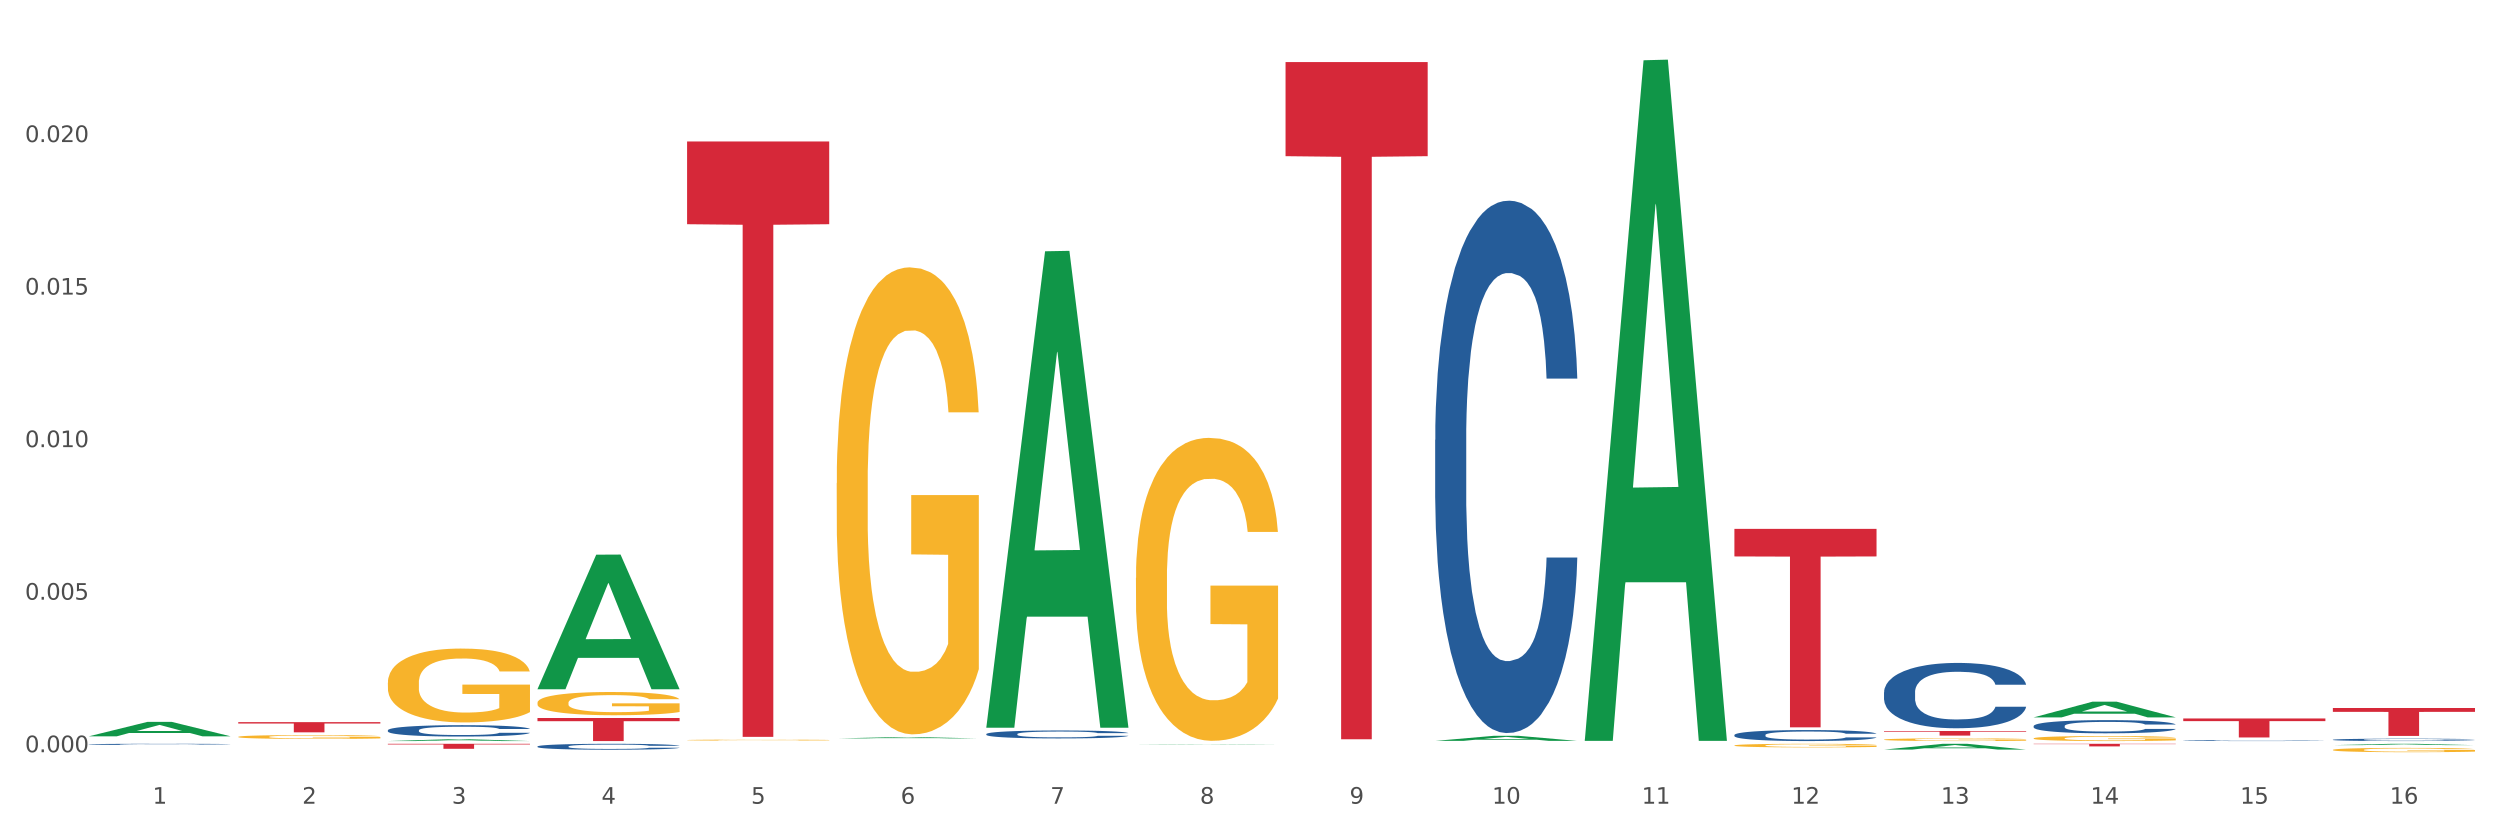 <?xml version="1.0" encoding="utf-8" standalone="no"?>
<!DOCTYPE svg PUBLIC "-//W3C//DTD SVG 1.1//EN"
  "http://www.w3.org/Graphics/SVG/1.1/DTD/svg11.dtd">
<svg xmlns:xlink="http://www.w3.org/1999/xlink" width="1080pt" height="360pt" viewBox="0 0 1080 360" xmlns="http://www.w3.org/2000/svg" version="1.1">
 <rect x="0" y="0" width="1080" height="360" fill="#333333" stroke="none"/>
 <defs>
  <style type="text/css">*{stroke-linejoin: round; stroke-linecap: butt}</style>
 </defs>
 <g id="figure_1">
  <g id="patch_1">
   <path d="M 0 360 
L 1080 360 
L 1080 0 
L 0 0 
z
" style="fill: #ffffff; stroke: #ffffff; stroke-linejoin: miter"/>
  </g>
  <g id="axes_1">
   <g id="matplotlib.axis_1">
    <g id="xtick_1">
     <g id="text_1">
      <!-- 1 -->
      <g style="fill: #4d4d4d" transform="translate(65.93 347.204) scale(0.096 -0.096)">
       <defs>
        <path id="DejaVuSans-31" d="M 794 531 
L 1825 531 
L 1825 4091 
L 703 3866 
L 703 4441 
L 1819 4666 
L 2450 4666 
L 2450 531 
L 3481 531 
L 3481 0 
L 794 0 
L 794 531 
z
" transform="scale(0.016)"/>
       </defs>
       <use xlink:href="#DejaVuSans-31"/>
      </g>
     </g>
    </g>
    <g id="xtick_2">
     <g id="text_2">
      <!-- 2 -->
      <g style="fill: #4d4d4d" transform="translate(130.565 347.204) scale(0.096 -0.096)">
       <defs>
        <path id="DejaVuSans-32" d="M 1228 531 
L 3431 531 
L 3431 0 
L 469 0 
L 469 531 
Q 828 903 1448 1529 
Q 2069 2156 2228 2338 
Q 2531 2678 2651 2914 
Q 2772 3150 2772 3378 
Q 2772 3750 2511 3984 
Q 2250 4219 1831 4219 
Q 1534 4219 1204 4116 
Q 875 4013 500 3803 
L 500 4441 
Q 881 4594 1212 4672 
Q 1544 4750 1819 4750 
Q 2544 4750 2975 4387 
Q 3406 4025 3406 3419 
Q 3406 3131 3298 2873 
Q 3191 2616 2906 2266 
Q 2828 2175 2409 1742 
Q 1991 1309 1228 531 
z
" transform="scale(0.016)"/>
       </defs>
       <use xlink:href="#DejaVuSans-32"/>
      </g>
     </g>
    </g>
    <g id="xtick_3">
     <g id="text_3">
      <!-- 3 -->
      <g style="fill: #4d4d4d" transform="translate(195.199 347.204) scale(0.096 -0.096)">
       <defs>
        <path id="DejaVuSans-33" d="M 2597 2516 
Q 3050 2419 3304 2112 
Q 3559 1806 3559 1356 
Q 3559 666 3084 287 
Q 2609 -91 1734 -91 
Q 1441 -91 1130 -33 
Q 819 25 488 141 
L 488 750 
Q 750 597 1062 519 
Q 1375 441 1716 441 
Q 2309 441 2620 675 
Q 2931 909 2931 1356 
Q 2931 1769 2642 2001 
Q 2353 2234 1838 2234 
L 1294 2234 
L 1294 2753 
L 1863 2753 
Q 2328 2753 2575 2939 
Q 2822 3125 2822 3475 
Q 2822 3834 2567 4026 
Q 2313 4219 1838 4219 
Q 1578 4219 1281 4162 
Q 984 4106 628 3988 
L 628 4550 
Q 988 4650 1302 4700 
Q 1616 4750 1894 4750 
Q 2613 4750 3031 4423 
Q 3450 4097 3450 3541 
Q 3450 3153 3228 2886 
Q 3006 2619 2597 2516 
z
" transform="scale(0.016)"/>
       </defs>
       <use xlink:href="#DejaVuSans-33"/>
      </g>
     </g>
    </g>
    <g id="xtick_4">
     <g id="text_4">
      <!-- 4 -->
      <g style="fill: #4d4d4d" transform="translate(259.833 347.204) scale(0.096 -0.096)">
       <defs>
        <path id="DejaVuSans-34" d="M 2419 4116 
L 825 1625 
L 2419 1625 
L 2419 4116 
z
M 2253 4666 
L 3047 4666 
L 3047 1625 
L 3713 1625 
L 3713 1100 
L 3047 1100 
L 3047 0 
L 2419 0 
L 2419 1100 
L 313 1100 
L 313 1709 
L 2253 4666 
z
" transform="scale(0.016)"/>
       </defs>
       <use xlink:href="#DejaVuSans-34"/>
      </g>
     </g>
    </g>
    <g id="xtick_5">
     <g id="text_5">
      <!-- 5 -->
      <g style="fill: #4d4d4d" transform="translate(324.467 347.204) scale(0.096 -0.096)">
       <defs>
        <path id="DejaVuSans-35" d="M 691 4666 
L 3169 4666 
L 3169 4134 
L 1269 4134 
L 1269 2991 
Q 1406 3038 1543 3061 
Q 1681 3084 1819 3084 
Q 2600 3084 3056 2656 
Q 3513 2228 3513 1497 
Q 3513 744 3044 326 
Q 2575 -91 1722 -91 
Q 1428 -91 1123 -41 
Q 819 9 494 109 
L 494 744 
Q 775 591 1075 516 
Q 1375 441 1709 441 
Q 2250 441 2565 725 
Q 2881 1009 2881 1497 
Q 2881 1984 2565 2268 
Q 2250 2553 1709 2553 
Q 1456 2553 1204 2497 
Q 953 2441 691 2322 
L 691 4666 
z
" transform="scale(0.016)"/>
       </defs>
       <use xlink:href="#DejaVuSans-35"/>
      </g>
     </g>
    </g>
    <g id="xtick_6">
     <g id="text_6">
      <!-- 6 -->
      <g style="fill: #4d4d4d" transform="translate(389.102 347.204) scale(0.096 -0.096)">
       <defs>
        <path id="DejaVuSans-36" d="M 2113 2584 
Q 1688 2584 1439 2293 
Q 1191 2003 1191 1497 
Q 1191 994 1439 701 
Q 1688 409 2113 409 
Q 2538 409 2786 701 
Q 3034 994 3034 1497 
Q 3034 2003 2786 2293 
Q 2538 2584 2113 2584 
z
M 3366 4563 
L 3366 3988 
Q 3128 4100 2886 4159 
Q 2644 4219 2406 4219 
Q 1781 4219 1451 3797 
Q 1122 3375 1075 2522 
Q 1259 2794 1537 2939 
Q 1816 3084 2150 3084 
Q 2853 3084 3261 2657 
Q 3669 2231 3669 1497 
Q 3669 778 3244 343 
Q 2819 -91 2113 -91 
Q 1303 -91 875 529 
Q 447 1150 447 2328 
Q 447 3434 972 4092 
Q 1497 4750 2381 4750 
Q 2619 4750 2861 4703 
Q 3103 4656 3366 4563 
z
" transform="scale(0.016)"/>
       </defs>
       <use xlink:href="#DejaVuSans-36"/>
      </g>
     </g>
    </g>
    <g id="xtick_7">
     <g id="text_7">
      <!-- 7 -->
      <g style="fill: #4d4d4d" transform="translate(453.736 347.204) scale(0.096 -0.096)">
       <defs>
        <path id="DejaVuSans-37" d="M 525 4666 
L 3525 4666 
L 3525 4397 
L 1831 0 
L 1172 0 
L 2766 4134 
L 525 4134 
L 525 4666 
z
" transform="scale(0.016)"/>
       </defs>
       <use xlink:href="#DejaVuSans-37"/>
      </g>
     </g>
    </g>
    <g id="xtick_8">
     <g id="text_8">
      <!-- 8 -->
      <g style="fill: #4d4d4d" transform="translate(518.37 347.204) scale(0.096 -0.096)">
       <defs>
        <path id="DejaVuSans-38" d="M 2034 2216 
Q 1584 2216 1326 1975 
Q 1069 1734 1069 1313 
Q 1069 891 1326 650 
Q 1584 409 2034 409 
Q 2484 409 2743 651 
Q 3003 894 3003 1313 
Q 3003 1734 2745 1975 
Q 2488 2216 2034 2216 
z
M 1403 2484 
Q 997 2584 770 2862 
Q 544 3141 544 3541 
Q 544 4100 942 4425 
Q 1341 4750 2034 4750 
Q 2731 4750 3128 4425 
Q 3525 4100 3525 3541 
Q 3525 3141 3298 2862 
Q 3072 2584 2669 2484 
Q 3125 2378 3379 2068 
Q 3634 1759 3634 1313 
Q 3634 634 3220 271 
Q 2806 -91 2034 -91 
Q 1263 -91 848 271 
Q 434 634 434 1313 
Q 434 1759 690 2068 
Q 947 2378 1403 2484 
z
M 1172 3481 
Q 1172 3119 1398 2916 
Q 1625 2713 2034 2713 
Q 2441 2713 2670 2916 
Q 2900 3119 2900 3481 
Q 2900 3844 2670 4047 
Q 2441 4250 2034 4250 
Q 1625 4250 1398 4047 
Q 1172 3844 1172 3481 
z
" transform="scale(0.016)"/>
       </defs>
       <use xlink:href="#DejaVuSans-38"/>
      </g>
     </g>
    </g>
    <g id="xtick_9">
     <g id="text_9">
      <!-- 9 -->
      <g style="fill: #4d4d4d" transform="translate(583.005 347.204) scale(0.096 -0.096)">
       <defs>
        <path id="DejaVuSans-39" d="M 703 97 
L 703 672 
Q 941 559 1184 500 
Q 1428 441 1663 441 
Q 2288 441 2617 861 
Q 2947 1281 2994 2138 
Q 2813 1869 2534 1725 
Q 2256 1581 1919 1581 
Q 1219 1581 811 2004 
Q 403 2428 403 3163 
Q 403 3881 828 4315 
Q 1253 4750 1959 4750 
Q 2769 4750 3195 4129 
Q 3622 3509 3622 2328 
Q 3622 1225 3098 567 
Q 2575 -91 1691 -91 
Q 1453 -91 1209 -44 
Q 966 3 703 97 
z
M 1959 2075 
Q 2384 2075 2632 2365 
Q 2881 2656 2881 3163 
Q 2881 3666 2632 3958 
Q 2384 4250 1959 4250 
Q 1534 4250 1286 3958 
Q 1038 3666 1038 3163 
Q 1038 2656 1286 2365 
Q 1534 2075 1959 2075 
z
" transform="scale(0.016)"/>
       </defs>
       <use xlink:href="#DejaVuSans-39"/>
      </g>
     </g>
    </g>
    <g id="xtick_10">
     <g id="text_10">
      <!-- 10 -->
      <g style="fill: #4d4d4d" transform="translate(644.585 347.204) scale(0.096 -0.096)">
       <defs>
        <path id="DejaVuSans-30" d="M 2034 4250 
Q 1547 4250 1301 3770 
Q 1056 3291 1056 2328 
Q 1056 1369 1301 889 
Q 1547 409 2034 409 
Q 2525 409 2770 889 
Q 3016 1369 3016 2328 
Q 3016 3291 2770 3770 
Q 2525 4250 2034 4250 
z
M 2034 4750 
Q 2819 4750 3233 4129 
Q 3647 3509 3647 2328 
Q 3647 1150 3233 529 
Q 2819 -91 2034 -91 
Q 1250 -91 836 529 
Q 422 1150 422 2328 
Q 422 3509 836 4129 
Q 1250 4750 2034 4750 
z
" transform="scale(0.016)"/>
       </defs>
       <use xlink:href="#DejaVuSans-31"/>
       <use xlink:href="#DejaVuSans-30" transform="translate(63.623 0)"/>
      </g>
     </g>
    </g>
    <g id="xtick_11">
     <g id="text_11">
      <!-- 11 -->
      <g style="fill: #4d4d4d" transform="translate(709.219 347.204) scale(0.096 -0.096)">
       <use xlink:href="#DejaVuSans-31"/>
       <use xlink:href="#DejaVuSans-31" transform="translate(63.623 0)"/>
      </g>
     </g>
    </g>
    <g id="xtick_12">
     <g id="text_12">
      <!-- 12 -->
      <g style="fill: #4d4d4d" transform="translate(773.854 347.204) scale(0.096 -0.096)">
       <use xlink:href="#DejaVuSans-31"/>
       <use xlink:href="#DejaVuSans-32" transform="translate(63.623 0)"/>
      </g>
     </g>
    </g>
    <g id="xtick_13">
     <g id="text_13">
      <!-- 13 -->
      <g style="fill: #4d4d4d" transform="translate(838.488 347.204) scale(0.096 -0.096)">
       <use xlink:href="#DejaVuSans-31"/>
       <use xlink:href="#DejaVuSans-33" transform="translate(63.623 0)"/>
      </g>
     </g>
    </g>
    <g id="xtick_14">
     <g id="text_14">
      <!-- 14 -->
      <g style="fill: #4d4d4d" transform="translate(903.122 347.204) scale(0.096 -0.096)">
       <use xlink:href="#DejaVuSans-31"/>
       <use xlink:href="#DejaVuSans-34" transform="translate(63.623 0)"/>
      </g>
     </g>
    </g>
    <g id="xtick_15">
     <g id="text_15">
      <!-- 15 -->
      <g style="fill: #4d4d4d" transform="translate(967.756 347.204) scale(0.096 -0.096)">
       <use xlink:href="#DejaVuSans-31"/>
       <use xlink:href="#DejaVuSans-35" transform="translate(63.623 0)"/>
      </g>
     </g>
    </g>
    <g id="xtick_16">
     <g id="text_16">
      <!-- 16 -->
      <g style="fill: #4d4d4d" transform="translate(1032.391 347.204) scale(0.096 -0.096)">
       <use xlink:href="#DejaVuSans-31"/>
       <use xlink:href="#DejaVuSans-36" transform="translate(63.623 0)"/>
      </g>
     </g>
    </g>
    <g id="xtick_17"/>
    <g id="xtick_18"/>
    <g id="xtick_19"/>
    <g id="xtick_20"/>
    <g id="xtick_21"/>
    <g id="xtick_22"/>
    <g id="xtick_23"/>
    <g id="xtick_24"/>
    <g id="xtick_25"/>
    <g id="xtick_26"/>
    <g id="xtick_27"/>
    <g id="xtick_28"/>
    <g id="xtick_29"/>
    <g id="xtick_30"/>
    <g id="xtick_31"/>
   </g>
   <g id="matplotlib.axis_2">
    <g id="ytick_1">
     <g id="text_17">
      <!-- 0.000 -->
      <g style="fill: #4d4d4d" transform="translate(10.8 324.966) scale(0.096 -0.096)">
       <defs>
        <path id="DejaVuSans-2e" d="M 684 794 
L 1344 794 
L 1344 0 
L 684 0 
L 684 794 
z
" transform="scale(0.016)"/>
       </defs>
       <use xlink:href="#DejaVuSans-30"/>
       <use xlink:href="#DejaVuSans-2e" transform="translate(63.623 0)"/>
       <use xlink:href="#DejaVuSans-30" transform="translate(95.41 0)"/>
       <use xlink:href="#DejaVuSans-30" transform="translate(159.033 0)"/>
       <use xlink:href="#DejaVuSans-30" transform="translate(222.656 0)"/>
      </g>
     </g>
    </g>
    <g id="ytick_2">
     <g id="text_18">
      <!-- 0.005 -->
      <g style="fill: #4d4d4d" transform="translate(10.8 259.068) scale(0.096 -0.096)">
       <use xlink:href="#DejaVuSans-30"/>
       <use xlink:href="#DejaVuSans-2e" transform="translate(63.623 0)"/>
       <use xlink:href="#DejaVuSans-30" transform="translate(95.41 0)"/>
       <use xlink:href="#DejaVuSans-30" transform="translate(159.033 0)"/>
       <use xlink:href="#DejaVuSans-35" transform="translate(222.656 0)"/>
      </g>
     </g>
    </g>
    <g id="ytick_3">
     <g id="text_19">
      <!-- 0.010 -->
      <g style="fill: #4d4d4d" transform="translate(10.8 193.169) scale(0.096 -0.096)">
       <use xlink:href="#DejaVuSans-30"/>
       <use xlink:href="#DejaVuSans-2e" transform="translate(63.623 0)"/>
       <use xlink:href="#DejaVuSans-30" transform="translate(95.41 0)"/>
       <use xlink:href="#DejaVuSans-31" transform="translate(159.033 0)"/>
       <use xlink:href="#DejaVuSans-30" transform="translate(222.656 0)"/>
      </g>
     </g>
    </g>
    <g id="ytick_4">
     <g id="text_20">
      <!-- 0.015 -->
      <g style="fill: #4d4d4d" transform="translate(10.8 127.271) scale(0.096 -0.096)">
       <use xlink:href="#DejaVuSans-30"/>
       <use xlink:href="#DejaVuSans-2e" transform="translate(63.623 0)"/>
       <use xlink:href="#DejaVuSans-30" transform="translate(95.41 0)"/>
       <use xlink:href="#DejaVuSans-31" transform="translate(159.033 0)"/>
       <use xlink:href="#DejaVuSans-35" transform="translate(222.656 0)"/>
      </g>
     </g>
    </g>
    <g id="ytick_5">
     <g id="text_21">
      <!-- 0.020 -->
      <g style="fill: #4d4d4d" transform="translate(10.8 61.372) scale(0.096 -0.096)">
       <use xlink:href="#DejaVuSans-30"/>
       <use xlink:href="#DejaVuSans-2e" transform="translate(63.623 0)"/>
       <use xlink:href="#DejaVuSans-30" transform="translate(95.41 0)"/>
       <use xlink:href="#DejaVuSans-32" transform="translate(159.033 0)"/>
       <use xlink:href="#DejaVuSans-30" transform="translate(222.656 0)"/>
      </g>
     </g>
    </g>
    <g id="ytick_6"/>
    <g id="ytick_7"/>
    <g id="ytick_8"/>
    <g id="ytick_9"/>
    <g id="ytick_10"/>
   </g>
   <g id="PolyCollection_1">
    <path d="M 38.283 318.097 
L 38.346 318.091 
L 63.667 311.858 
L 74.175 311.852 
L 99.686 318.109 
L 87.532 318.109 
L 82.024 316.652 
L 55.881 316.652 
L 55.691 316.676 
L 50.374 318.109 
L 38.283 318.109 
L 38.283 318.097 
L 59.173 315.783 
L 78.733 315.777 
L 69.048 313.186 
L 68.921 313.174 
L 68.794 313.192 
L 59.109 315.777 
L 59.173 315.783 
L 38.283 318.097 
z
" clip-path="url(#p68e2e8d900)" style="fill: #109648"/>
    <path d="M 555.357 26.809 
L 616.76 26.809 
L 616.76 67.467 
L 592.606 67.741 
L 592.606 319.377 
L 579.365 319.377 
L 579.365 67.741 
L 555.357 67.467 
L 555.357 27.084 
L 555.357 26.809 
z
" clip-path="url(#p68e2e8d900)" style="fill: #d62839"/>
    <path d="M 813.895 315.795 
L 875.297 315.795 
L 875.297 316.071 
L 851.143 316.073 
L 851.143 317.784 
L 837.903 317.784 
L 837.903 316.073 
L 813.895 316.071 
L 813.895 315.797 
L 813.895 315.795 
z
" clip-path="url(#p68e2e8d900)" style="fill: #d62839"/>
    <path d="M 361.454 319 
L 361.518 319 
L 386.838 318.433 
L 397.346 318.433 
L 422.857 319.001 
L 410.703 319.001 
L 405.196 318.869 
L 379.052 318.869 
L 378.862 318.871 
L 373.545 319.001 
L 361.454 319.001 
L 361.454 319 
L 382.344 318.79 
L 401.904 318.79 
L 392.219 318.554 
L 392.092 318.553 
L 391.966 318.555 
L 382.281 318.79 
L 382.344 318.79 
L 361.454 319 
z
" clip-path="url(#p68e2e8d900)" style="fill: #109648"/>
    <path d="M 232.186 297.654 
L 232.249 297.599 
L 257.57 239.622 
L 268.078 239.568 
L 293.588 297.763 
L 281.435 297.763 
L 275.927 284.212 
L 249.784 284.212 
L 249.594 284.43 
L 244.276 297.763 
L 232.186 297.763 
L 232.186 297.654 
L 253.075 276.124 
L 272.636 276.07 
L 262.95 251.972 
L 262.824 251.862 
L 262.697 252.026 
L 253.012 276.07 
L 253.075 276.124 
L 232.186 297.654 
z
" clip-path="url(#p68e2e8d900)" style="fill: #109648"/>
    <path d="M 878.529 321.319 
L 939.931 321.319 
L 939.931 321.474 
L 915.778 321.475 
L 915.778 322.431 
L 902.537 322.431 
L 902.537 321.475 
L 878.529 321.474 
L 878.529 321.32 
L 878.529 321.319 
z
" clip-path="url(#p68e2e8d900)" style="fill: #d62839"/>
    <path d="M 749.26 228.463 
L 810.663 228.463 
L 810.663 240.377 
L 786.509 240.458 
L 786.509 314.198 
L 773.268 314.198 
L 773.268 240.458 
L 749.26 240.377 
L 749.26 228.543 
L 749.26 228.463 
z
" clip-path="url(#p68e2e8d900)" style="fill: #d62839"/>
    <path d="M 232.186 303.585 
L 232.258 303.576 
L 232.258 303.246 
L 232.403 302.962 
L 233.128 302.274 
L 234.216 301.706 
L 235.013 301.403 
L 235.811 301.155 
L 236.753 300.908 
L 237.913 300.651 
L 240.015 300.275 
L 241.32 300.083 
L 242.915 299.881 
L 245.815 299.587 
L 247.917 299.422 
L 250.092 299.285 
L 253.644 299.12 
L 255.964 299.046 
L 258.429 298.991 
L 261.401 298.955 
L 263.648 298.946 
L 268.578 298.973 
L 272.783 299.056 
L 274.812 299.12 
L 277.422 299.23 
L 278.8 299.303 
L 281.047 299.45 
L 283.367 299.642 
L 284.962 299.807 
L 287.354 300.119 
L 289.166 300.431 
L 290.834 300.816 
L 291.704 301.082 
L 292.356 301.33 
L 292.936 301.614 
L 293.516 302.063 
L 280.467 302.063 
L 279.96 301.742 
L 279.162 301.44 
L 278.002 301.146 
L 276.987 300.963 
L 275.247 300.734 
L 273.653 300.587 
L 271.985 300.477 
L 269.955 300.385 
L 268.36 300.339 
L 266.113 300.303 
L 261.691 300.312 
L 258.719 300.385 
L 256.689 300.477 
L 255.384 300.559 
L 254.224 300.651 
L 252.919 300.779 
L 251.397 300.972 
L 250.309 301.146 
L 249.222 301.366 
L 248.352 301.586 
L 247.555 301.843 
L 246.902 302.118 
L 246.395 302.402 
L 245.96 302.751 
L 245.597 303.328 
L 245.597 304.585 
L 245.742 304.869 
L 246.105 305.245 
L 246.54 305.529 
L 247.265 305.868 
L 247.917 306.098 
L 249.15 306.428 
L 250.527 306.703 
L 251.614 306.877 
L 252.702 307.024 
L 254.587 307.225 
L 256.689 307.39 
L 258.501 307.491 
L 260.966 307.583 
L 262.633 307.62 
L 264.083 307.638 
L 267.636 307.638 
L 270.173 307.611 
L 273 307.546 
L 275.175 307.464 
L 276.987 307.363 
L 279.017 307.198 
L 280.322 307.042 
L 280.322 305.126 
L 264.373 305.116 
L 264.373 303.842 
L 293.588 303.842 
L 293.588 307.583 
L 292.356 307.776 
L 290.979 307.95 
L 289.529 308.106 
L 287.354 308.298 
L 284.744 308.482 
L 282.424 308.61 
L 279.96 308.72 
L 277.06 308.821 
L 273.29 308.913 
L 270.97 308.949 
L 268.071 308.977 
L 264.663 308.986 
L 261.691 308.968 
L 258.791 308.922 
L 255.746 308.839 
L 252.774 308.72 
L 250.527 308.601 
L 248.28 308.454 
L 245.887 308.262 
L 244.002 308.078 
L 242.553 307.913 
L 240.958 307.702 
L 239.218 307.427 
L 237.913 307.18 
L 236.753 306.923 
L 235.521 306.593 
L 234.651 306.308 
L 233.781 305.951 
L 233.273 305.685 
L 232.693 305.272 
L 232.258 304.695 
L 232.186 303.585 
z
" clip-path="url(#p68e2e8d900)" style="fill: #f7b32b"/>
    <path d="M 490.723 249.64 
L 490.796 249.521 
L 490.796 245.218 
L 490.941 241.512 
L 491.665 232.548 
L 492.753 225.137 
L 493.55 221.193 
L 494.348 217.965 
L 495.29 214.738 
L 496.45 211.391 
L 498.552 206.491 
L 499.857 203.981 
L 501.452 201.351 
L 504.352 197.526 
L 506.454 195.375 
L 508.629 193.582 
L 512.181 191.43 
L 514.501 190.474 
L 516.966 189.757 
L 519.938 189.279 
L 522.186 189.159 
L 527.115 189.518 
L 531.32 190.593 
L 533.35 191.43 
L 535.959 192.864 
L 537.337 193.821 
L 539.584 195.733 
L 541.904 198.243 
L 543.499 200.395 
L 545.891 204.459 
L 547.703 208.523 
L 549.371 213.543 
L 550.241 217.009 
L 550.893 220.236 
L 551.473 223.942 
L 552.053 229.799 
L 539.004 229.799 
L 538.497 225.615 
L 537.699 221.671 
L 536.539 217.846 
L 535.524 215.455 
L 533.785 212.467 
L 532.19 210.555 
L 530.522 209.12 
L 528.493 207.925 
L 526.898 207.327 
L 524.65 206.849 
L 520.228 206.969 
L 517.256 207.925 
L 515.226 209.12 
L 513.921 210.196 
L 512.761 211.391 
L 511.456 213.065 
L 509.934 215.575 
L 508.847 217.846 
L 507.759 220.715 
L 506.889 223.583 
L 506.092 226.93 
L 505.439 230.516 
L 504.932 234.221 
L 504.497 238.763 
L 504.134 246.294 
L 504.134 262.669 
L 504.279 266.374 
L 504.642 271.275 
L 505.077 274.98 
L 505.802 279.403 
L 506.454 282.391 
L 507.687 286.694 
L 509.064 290.28 
L 510.152 292.551 
L 511.239 294.463 
L 513.124 297.093 
L 515.226 299.245 
L 517.038 300.559 
L 519.503 301.755 
L 521.171 302.233 
L 522.621 302.472 
L 526.173 302.472 
L 528.71 302.113 
L 531.537 301.277 
L 533.712 300.201 
L 535.524 298.886 
L 537.554 296.735 
L 538.859 294.703 
L 538.859 269.721 
L 522.91 269.602 
L 522.91 252.987 
L 552.126 252.987 
L 552.126 301.755 
L 550.893 304.265 
L 549.516 306.536 
L 548.066 308.568 
L 545.891 311.078 
L 543.281 313.468 
L 540.962 315.142 
L 538.497 316.576 
L 535.597 317.891 
L 531.827 319.086 
L 529.507 319.564 
L 526.608 319.923 
L 523.2 320.043 
L 520.228 319.803 
L 517.328 319.206 
L 514.284 318.13 
L 511.311 316.576 
L 509.064 315.022 
L 506.817 313.11 
L 504.424 310.6 
L 502.54 308.209 
L 501.09 306.058 
L 499.495 303.309 
L 497.755 299.723 
L 496.45 296.495 
L 495.29 293.149 
L 494.058 288.846 
L 493.188 285.14 
L 492.318 280.479 
L 491.81 277.012 
L 491.231 271.634 
L 490.796 264.103 
L 490.723 249.64 
z
" clip-path="url(#p68e2e8d900)" style="fill: #f7b32b"/>
    <path d="M 361.454 208.723 
L 361.527 208.539 
L 361.527 201.906 
L 361.672 196.194 
L 362.397 182.374 
L 363.484 170.95 
L 364.282 164.87 
L 365.079 159.895 
L 366.022 154.92 
L 367.182 149.761 
L 369.284 142.206 
L 370.589 138.337 
L 372.184 134.283 
L 375.083 128.387 
L 377.186 125.07 
L 379.361 122.307 
L 382.913 118.99 
L 385.233 117.516 
L 387.697 116.41 
L 390.67 115.673 
L 392.917 115.489 
L 397.847 116.042 
L 402.051 117.7 
L 404.081 118.99 
L 406.691 121.201 
L 408.068 122.675 
L 410.316 125.623 
L 412.635 129.493 
L 414.23 132.809 
L 416.623 139.074 
L 418.435 145.339 
L 420.102 153.078 
L 420.972 158.421 
L 421.625 163.396 
L 422.205 169.108 
L 422.785 178.136 
L 409.736 178.136 
L 409.228 171.687 
L 408.431 165.607 
L 407.271 159.711 
L 406.256 156.026 
L 404.516 151.419 
L 402.921 148.471 
L 401.254 146.26 
L 399.224 144.417 
L 397.629 143.496 
L 395.382 142.759 
L 390.96 142.943 
L 387.987 144.417 
L 385.958 146.26 
L 384.653 147.918 
L 383.493 149.761 
L 382.188 152.34 
L 380.665 156.21 
L 379.578 159.711 
L 378.491 164.133 
L 377.621 168.555 
L 376.823 173.714 
L 376.171 179.242 
L 375.663 184.954 
L 375.228 191.956 
L 374.866 203.564 
L 374.866 228.807 
L 375.011 234.519 
L 375.373 242.074 
L 375.808 247.786 
L 376.533 254.603 
L 377.186 259.21 
L 378.418 265.843 
L 379.796 271.371 
L 380.883 274.872 
L 381.97 277.82 
L 383.855 281.873 
L 385.958 285.19 
L 387.77 287.217 
L 390.235 289.059 
L 391.902 289.796 
L 393.352 290.165 
L 396.904 290.165 
L 399.441 289.612 
L 402.269 288.322 
L 404.444 286.664 
L 406.256 284.637 
L 408.286 281.321 
L 409.591 278.188 
L 409.591 239.678 
L 393.642 239.494 
L 393.642 213.882 
L 422.857 213.882 
L 422.857 289.059 
L 421.625 292.929 
L 420.247 296.43 
L 418.797 299.562 
L 416.623 303.431 
L 414.013 307.117 
L 411.693 309.696 
L 409.228 311.907 
L 406.328 313.934 
L 402.559 315.777 
L 400.239 316.514 
L 397.339 317.066 
L 393.932 317.251 
L 390.96 316.882 
L 388.06 315.961 
L 385.015 314.303 
L 382.043 311.907 
L 379.796 309.512 
L 377.548 306.564 
L 375.156 302.694 
L 373.271 299.009 
L 371.821 295.693 
L 370.226 291.455 
L 368.486 285.927 
L 367.182 280.952 
L 366.022 275.793 
L 364.789 269.16 
L 363.919 263.448 
L 363.049 256.262 
L 362.542 250.918 
L 361.962 242.627 
L 361.527 231.018 
L 361.454 208.723 
z
" clip-path="url(#p68e2e8d900)" style="fill: #f7b32b"/>
    <path d="M 102.917 318.319 
L 102.99 318.318 
L 102.99 318.263 
L 103.135 318.216 
L 103.86 318.101 
L 104.947 318.006 
L 105.745 317.956 
L 106.542 317.914 
L 107.484 317.873 
L 108.644 317.83 
L 110.747 317.768 
L 112.052 317.736 
L 113.646 317.702 
L 116.546 317.653 
L 118.649 317.626 
L 120.823 317.603 
L 124.376 317.575 
L 126.695 317.563 
L 129.16 317.554 
L 132.132 317.548 
L 134.38 317.546 
L 139.309 317.551 
L 143.514 317.564 
L 145.544 317.575 
L 148.154 317.594 
L 149.531 317.606 
L 151.778 317.63 
L 154.098 317.662 
L 155.693 317.69 
L 158.085 317.742 
L 159.898 317.794 
L 161.565 317.858 
L 162.435 317.902 
L 163.087 317.943 
L 163.667 317.991 
L 164.247 318.066 
L 151.198 318.066 
L 150.691 318.012 
L 149.894 317.962 
L 148.734 317.913 
L 147.719 317.882 
L 145.979 317.844 
L 144.384 317.82 
L 142.717 317.801 
L 140.687 317.786 
L 139.092 317.778 
L 136.845 317.772 
L 132.422 317.774 
L 129.45 317.786 
L 127.42 317.801 
L 126.115 317.815 
L 124.956 317.83 
L 123.651 317.852 
L 122.128 317.884 
L 121.041 317.913 
L 119.953 317.95 
L 119.083 317.986 
L 118.286 318.029 
L 117.634 318.075 
L 117.126 318.122 
L 116.691 318.18 
L 116.329 318.277 
L 116.329 318.486 
L 116.474 318.533 
L 116.836 318.596 
L 117.271 318.643 
L 117.996 318.7 
L 118.649 318.738 
L 119.881 318.793 
L 121.258 318.839 
L 122.346 318.868 
L 123.433 318.893 
L 125.318 318.926 
L 127.42 318.954 
L 129.233 318.97 
L 131.697 318.986 
L 133.365 318.992 
L 134.815 318.995 
L 138.367 318.995 
L 140.904 318.99 
L 143.732 318.98 
L 145.906 318.966 
L 147.719 318.949 
L 149.749 318.922 
L 151.053 318.896 
L 151.053 318.576 
L 135.105 318.575 
L 135.105 318.362 
L 164.32 318.362 
L 164.32 318.986 
L 163.087 319.018 
L 161.71 319.047 
L 160.26 319.073 
L 158.085 319.105 
L 155.476 319.136 
L 153.156 319.157 
L 150.691 319.175 
L 147.791 319.192 
L 144.022 319.207 
L 141.702 319.213 
L 138.802 319.218 
L 135.395 319.22 
L 132.422 319.217 
L 129.523 319.209 
L 126.478 319.195 
L 123.506 319.175 
L 121.258 319.155 
L 119.011 319.131 
L 116.619 319.099 
L 114.734 319.068 
L 113.284 319.041 
L 111.689 319.006 
L 109.949 318.96 
L 108.644 318.919 
L 107.484 318.876 
L 106.252 318.821 
L 105.382 318.773 
L 104.512 318.714 
L 104.005 318.669 
L 103.425 318.601 
L 102.99 318.504 
L 102.917 318.319 
z
" clip-path="url(#p68e2e8d900)" style="fill: #f7b32b"/>
    <path d="M 167.552 294.922 
L 167.624 294.893 
L 167.624 293.844 
L 167.769 292.941 
L 168.494 290.755 
L 169.581 288.948 
L 170.379 287.986 
L 171.176 287.199 
L 172.119 286.412 
L 173.279 285.596 
L 175.381 284.401 
L 176.686 283.789 
L 178.281 283.148 
L 181.18 282.215 
L 183.283 281.691 
L 185.458 281.253 
L 189.01 280.729 
L 191.33 280.496 
L 193.794 280.321 
L 196.767 280.204 
L 199.014 280.175 
L 203.944 280.263 
L 208.148 280.525 
L 210.178 280.729 
L 212.788 281.079 
L 214.165 281.312 
L 216.413 281.778 
L 218.732 282.39 
L 220.327 282.915 
L 222.72 283.906 
L 224.532 284.897 
L 226.199 286.121 
L 227.069 286.966 
L 227.722 287.753 
L 228.302 288.656 
L 228.882 290.084 
L 215.833 290.084 
L 215.325 289.064 
L 214.528 288.103 
L 213.368 287.17 
L 212.353 286.587 
L 210.613 285.858 
L 209.018 285.392 
L 207.351 285.042 
L 205.321 284.751 
L 203.726 284.605 
L 201.479 284.489 
L 197.057 284.518 
L 194.084 284.751 
L 192.055 285.042 
L 190.75 285.305 
L 189.59 285.596 
L 188.285 286.004 
L 186.763 286.616 
L 185.675 287.17 
L 184.588 287.869 
L 183.718 288.569 
L 182.92 289.385 
L 182.268 290.259 
L 181.76 291.163 
L 181.325 292.27 
L 180.963 294.106 
L 180.963 298.099 
L 181.108 299.003 
L 181.47 300.198 
L 181.905 301.101 
L 182.63 302.18 
L 183.283 302.908 
L 184.515 303.957 
L 185.893 304.832 
L 186.98 305.385 
L 188.067 305.852 
L 189.952 306.493 
L 192.055 307.018 
L 193.867 307.338 
L 196.332 307.63 
L 197.999 307.746 
L 199.449 307.804 
L 203.001 307.804 
L 205.539 307.717 
L 208.366 307.513 
L 210.541 307.251 
L 212.353 306.93 
L 214.383 306.406 
L 215.688 305.91 
L 215.688 299.819 
L 199.739 299.79 
L 199.739 295.738 
L 228.954 295.738 
L 228.954 307.63 
L 227.722 308.242 
L 226.344 308.795 
L 224.894 309.291 
L 222.72 309.903 
L 220.11 310.486 
L 217.79 310.894 
L 215.325 311.244 
L 212.425 311.564 
L 208.656 311.856 
L 206.336 311.972 
L 203.436 312.06 
L 200.029 312.089 
L 197.057 312.03 
L 194.157 311.885 
L 191.112 311.622 
L 188.14 311.244 
L 185.893 310.865 
L 183.645 310.398 
L 181.253 309.786 
L 179.368 309.203 
L 177.918 308.679 
L 176.323 308.009 
L 174.584 307.134 
L 173.279 306.347 
L 172.119 305.531 
L 170.886 304.482 
L 170.016 303.578 
L 169.146 302.442 
L 168.639 301.597 
L 168.059 300.285 
L 167.624 298.449 
L 167.552 294.922 
z
" clip-path="url(#p68e2e8d900)" style="fill: #f7b32b"/>
    <path d="M 296.82 319.714 
L 296.893 319.714 
L 296.893 319.7 
L 297.038 319.687 
L 297.763 319.658 
L 298.85 319.633 
L 299.647 319.62 
L 300.445 319.61 
L 301.387 319.599 
L 302.547 319.588 
L 304.65 319.572 
L 305.954 319.563 
L 307.549 319.555 
L 310.449 319.542 
L 312.551 319.535 
L 314.726 319.529 
L 318.278 319.522 
L 320.598 319.519 
L 323.063 319.517 
L 326.035 319.515 
L 328.283 319.515 
L 333.212 319.516 
L 337.417 319.519 
L 339.447 319.522 
L 342.057 319.527 
L 343.434 319.53 
L 345.681 319.536 
L 348.001 319.545 
L 349.596 319.552 
L 351.988 319.565 
L 353.801 319.578 
L 355.468 319.595 
L 356.338 319.606 
L 356.99 319.617 
L 357.57 319.629 
L 358.15 319.649 
L 345.101 319.649 
L 344.594 319.635 
L 343.796 319.622 
L 342.637 319.609 
L 341.622 319.601 
L 339.882 319.591 
L 338.287 319.585 
L 336.619 319.58 
L 334.59 319.576 
L 332.995 319.575 
L 330.747 319.573 
L 326.325 319.573 
L 323.353 319.576 
L 321.323 319.58 
L 320.018 319.584 
L 318.858 319.588 
L 317.554 319.593 
L 316.031 319.602 
L 314.944 319.609 
L 313.856 319.619 
L 312.986 319.628 
L 312.189 319.639 
L 311.536 319.651 
L 311.029 319.663 
L 310.594 319.678 
L 310.232 319.703 
L 310.232 319.757 
L 310.377 319.769 
L 310.739 319.785 
L 311.174 319.798 
L 311.899 319.812 
L 312.551 319.822 
L 313.784 319.836 
L 315.161 319.848 
L 316.249 319.856 
L 317.336 319.862 
L 319.221 319.871 
L 321.323 319.878 
L 323.136 319.882 
L 325.6 319.886 
L 327.268 319.888 
L 328.718 319.888 
L 332.27 319.888 
L 334.807 319.887 
L 337.634 319.884 
L 339.809 319.881 
L 341.622 319.877 
L 343.651 319.869 
L 344.956 319.863 
L 344.956 319.78 
L 329.008 319.78 
L 329.008 319.725 
L 358.223 319.725 
L 358.223 319.886 
L 356.99 319.894 
L 355.613 319.902 
L 354.163 319.909 
L 351.988 319.917 
L 349.378 319.925 
L 347.059 319.93 
L 344.594 319.935 
L 341.694 319.939 
L 337.924 319.943 
L 335.605 319.945 
L 332.705 319.946 
L 329.298 319.946 
L 326.325 319.946 
L 323.426 319.944 
L 320.381 319.94 
L 317.409 319.935 
L 315.161 319.93 
L 312.914 319.924 
L 310.522 319.915 
L 308.637 319.907 
L 307.187 319.9 
L 305.592 319.891 
L 303.852 319.879 
L 302.547 319.869 
L 301.387 319.858 
L 300.155 319.843 
L 299.285 319.831 
L 298.415 319.816 
L 297.908 319.804 
L 297.328 319.787 
L 296.893 319.762 
L 296.82 319.714 
z
" clip-path="url(#p68e2e8d900)" style="fill: #f7b32b"/>
    <path d="M 813.895 319.507 
L 813.967 319.506 
L 813.967 319.468 
L 814.112 319.434 
L 814.837 319.354 
L 815.924 319.288 
L 816.722 319.253 
L 817.519 319.224 
L 818.462 319.195 
L 819.622 319.165 
L 821.724 319.121 
L 823.029 319.099 
L 824.624 319.075 
L 827.523 319.041 
L 829.626 319.022 
L 831.801 319.006 
L 835.353 318.987 
L 837.673 318.978 
L 840.137 318.972 
L 843.11 318.967 
L 845.357 318.966 
L 850.287 318.969 
L 854.491 318.979 
L 856.521 318.987 
L 859.131 318.999 
L 860.508 319.008 
L 862.756 319.025 
L 865.075 319.048 
L 866.67 319.067 
L 869.063 319.103 
L 870.875 319.139 
L 872.542 319.184 
L 873.412 319.215 
L 874.065 319.244 
L 874.645 319.277 
L 875.225 319.33 
L 862.176 319.33 
L 861.668 319.292 
L 860.871 319.257 
L 859.711 319.223 
L 858.696 319.201 
L 856.956 319.175 
L 855.361 319.158 
L 853.694 319.145 
L 851.664 319.134 
L 850.069 319.129 
L 847.822 319.124 
L 843.4 319.126 
L 840.427 319.134 
L 838.398 319.145 
L 837.093 319.154 
L 835.933 319.165 
L 834.628 319.18 
L 833.105 319.202 
L 832.018 319.223 
L 830.931 319.248 
L 830.061 319.274 
L 829.263 319.304 
L 828.611 319.336 
L 828.103 319.369 
L 827.668 319.41 
L 827.306 319.477 
L 827.306 319.624 
L 827.451 319.657 
L 827.813 319.701 
L 828.248 319.734 
L 828.973 319.773 
L 829.626 319.8 
L 830.858 319.838 
L 832.236 319.871 
L 833.323 319.891 
L 834.41 319.908 
L 836.295 319.931 
L 838.398 319.951 
L 840.21 319.962 
L 842.675 319.973 
L 844.342 319.977 
L 845.792 319.98 
L 849.344 319.98 
L 851.881 319.976 
L 854.709 319.969 
L 856.884 319.959 
L 858.696 319.948 
L 860.726 319.928 
L 862.031 319.91 
L 862.031 319.687 
L 846.082 319.686 
L 846.082 319.537 
L 875.297 319.537 
L 875.297 319.973 
L 874.065 319.996 
L 872.687 320.016 
L 871.237 320.034 
L 869.063 320.057 
L 866.453 320.078 
L 864.133 320.093 
L 861.668 320.106 
L 858.768 320.117 
L 854.999 320.128 
L 852.679 320.132 
L 849.779 320.136 
L 846.372 320.137 
L 843.4 320.135 
L 840.5 320.129 
L 837.455 320.12 
L 834.483 320.106 
L 832.236 320.092 
L 829.988 320.075 
L 827.596 320.052 
L 825.711 320.031 
L 824.261 320.012 
L 822.666 319.987 
L 820.926 319.955 
L 819.622 319.926 
L 818.462 319.896 
L 817.229 319.858 
L 816.359 319.825 
L 815.489 319.783 
L 814.982 319.752 
L 814.402 319.704 
L 813.967 319.636 
L 813.895 319.507 
z
" clip-path="url(#p68e2e8d900)" style="fill: #f7b32b"/>
    <path d="M 943.163 310.381 
L 1004.566 310.381 
L 1004.566 311.521 
L 980.412 311.528 
L 980.412 318.583 
L 967.171 318.583 
L 967.171 311.528 
L 943.163 311.521 
L 943.163 310.389 
L 943.163 310.381 
z
" clip-path="url(#p68e2e8d900)" style="fill: #d62839"/>
    <path d="M 1007.797 305.853 
L 1069.2 305.853 
L 1069.2 307.53 
L 1045.046 307.541 
L 1045.046 317.922 
L 1031.806 317.922 
L 1031.806 307.541 
L 1007.797 307.53 
L 1007.797 305.864 
L 1007.797 305.853 
z
" clip-path="url(#p68e2e8d900)" style="fill: #d62839"/>
    <path d="M 426.089 313.998 
L 426.152 313.804 
L 451.473 108.553 
L 461.981 108.36 
L 487.491 314.385 
L 475.337 314.385 
L 469.83 266.409 
L 443.687 266.409 
L 443.497 267.183 
L 438.179 314.385 
L 426.089 314.385 
L 426.089 313.998 
L 446.978 237.778 
L 466.539 237.585 
L 456.853 152.273 
L 456.727 151.886 
L 456.6 152.466 
L 446.915 237.585 
L 446.978 237.778 
L 426.089 313.998 
z
" clip-path="url(#p68e2e8d900)" style="fill: #109648"/>
    <path d="M 490.723 321.635 
L 490.786 321.634 
L 516.107 321.458 
L 526.615 321.458 
L 552.126 321.635 
L 539.972 321.635 
L 534.464 321.594 
L 508.321 321.594 
L 508.131 321.594 
L 502.814 321.635 
L 490.723 321.635 
L 490.723 321.635 
L 511.613 321.569 
L 531.173 321.569 
L 521.488 321.496 
L 521.361 321.495 
L 521.234 321.496 
L 511.549 321.569 
L 511.613 321.569 
L 490.723 321.635 
z
" clip-path="url(#p68e2e8d900)" style="fill: #109648"/>
    <path d="M 1007.797 323.949 
L 1007.87 323.948 
L 1007.87 323.886 
L 1008.015 323.834 
L 1008.74 323.706 
L 1009.827 323.601 
L 1010.625 323.545 
L 1011.422 323.499 
L 1012.365 323.453 
L 1013.524 323.406 
L 1015.627 323.336 
L 1016.932 323.301 
L 1018.527 323.263 
L 1021.426 323.209 
L 1023.529 323.178 
L 1025.703 323.153 
L 1029.256 323.122 
L 1031.576 323.109 
L 1034.04 323.099 
L 1037.013 323.092 
L 1039.26 323.09 
L 1044.19 323.095 
L 1048.394 323.11 
L 1050.424 323.122 
L 1053.034 323.143 
L 1054.411 323.156 
L 1056.659 323.183 
L 1058.978 323.219 
L 1060.573 323.25 
L 1062.966 323.307 
L 1064.778 323.365 
L 1066.445 323.436 
L 1067.315 323.486 
L 1067.968 323.532 
L 1068.548 323.584 
L 1069.128 323.667 
L 1056.079 323.667 
L 1055.571 323.608 
L 1054.774 323.552 
L 1053.614 323.498 
L 1052.599 323.464 
L 1050.859 323.421 
L 1049.264 323.394 
L 1047.597 323.374 
L 1045.567 323.357 
L 1043.972 323.348 
L 1041.725 323.341 
L 1037.303 323.343 
L 1034.33 323.357 
L 1032.3 323.374 
L 1030.996 323.389 
L 1029.836 323.406 
L 1028.531 323.43 
L 1027.008 323.465 
L 1025.921 323.498 
L 1024.834 323.538 
L 1023.964 323.579 
L 1023.166 323.627 
L 1022.514 323.678 
L 1022.006 323.73 
L 1021.571 323.795 
L 1021.209 323.902 
L 1021.209 324.134 
L 1021.354 324.187 
L 1021.716 324.257 
L 1022.151 324.309 
L 1022.876 324.372 
L 1023.529 324.415 
L 1024.761 324.476 
L 1026.138 324.527 
L 1027.226 324.559 
L 1028.313 324.586 
L 1030.198 324.623 
L 1032.3 324.654 
L 1034.113 324.673 
L 1036.578 324.69 
L 1038.245 324.696 
L 1039.695 324.7 
L 1043.247 324.7 
L 1045.784 324.695 
L 1048.612 324.683 
L 1050.786 324.668 
L 1052.599 324.649 
L 1054.629 324.618 
L 1055.934 324.589 
L 1055.934 324.235 
L 1039.985 324.233 
L 1039.985 323.997 
L 1069.2 323.997 
L 1069.2 324.69 
L 1067.968 324.725 
L 1066.59 324.758 
L 1065.14 324.786 
L 1062.966 324.822 
L 1060.356 324.856 
L 1058.036 324.88 
L 1055.571 324.9 
L 1052.671 324.919 
L 1048.902 324.936 
L 1046.582 324.943 
L 1043.682 324.948 
L 1040.275 324.95 
L 1037.303 324.946 
L 1034.403 324.938 
L 1031.358 324.922 
L 1028.386 324.9 
L 1026.138 324.878 
L 1023.891 324.851 
L 1021.499 324.815 
L 1019.614 324.781 
L 1018.164 324.751 
L 1016.569 324.712 
L 1014.829 324.661 
L 1013.524 324.615 
L 1012.365 324.567 
L 1011.132 324.506 
L 1010.262 324.454 
L 1009.392 324.387 
L 1008.885 324.338 
L 1008.305 324.262 
L 1007.87 324.155 
L 1007.797 323.949 
z
" clip-path="url(#p68e2e8d900)" style="fill: #f7b32b"/>
    <path d="M 1007.797 321.907 
L 1007.861 321.906 
L 1033.181 321.32 
L 1043.689 321.319 
L 1069.2 321.908 
L 1057.046 321.908 
L 1051.539 321.771 
L 1025.395 321.771 
L 1025.205 321.773 
L 1019.888 321.908 
L 1007.797 321.908 
L 1007.797 321.907 
L 1028.687 321.689 
L 1048.247 321.688 
L 1038.562 321.444 
L 1038.435 321.443 
L 1038.309 321.445 
L 1028.624 321.688 
L 1028.687 321.689 
L 1007.797 321.907 
z
" clip-path="url(#p68e2e8d900)" style="fill: #109648"/>
    <path d="M 749.26 322.041 
L 749.333 322.04 
L 749.333 321.989 
L 749.478 321.945 
L 750.203 321.838 
L 751.29 321.75 
L 752.088 321.703 
L 752.885 321.665 
L 753.827 321.627 
L 754.987 321.587 
L 757.09 321.529 
L 758.395 321.499 
L 759.989 321.468 
L 762.889 321.422 
L 764.991 321.397 
L 767.166 321.375 
L 770.719 321.35 
L 773.038 321.338 
L 775.503 321.33 
L 778.475 321.324 
L 780.723 321.323 
L 785.652 321.327 
L 789.857 321.34 
L 791.887 321.35 
L 794.497 321.367 
L 795.874 321.378 
L 798.121 321.401 
L 800.441 321.431 
L 802.036 321.456 
L 804.428 321.505 
L 806.241 321.553 
L 807.908 321.613 
L 808.778 321.654 
L 809.43 321.692 
L 810.01 321.736 
L 810.59 321.806 
L 797.541 321.806 
L 797.034 321.756 
L 796.236 321.709 
L 795.077 321.664 
L 794.062 321.635 
L 792.322 321.6 
L 790.727 321.577 
L 789.06 321.56 
L 787.03 321.546 
L 785.435 321.539 
L 783.188 321.533 
L 778.765 321.534 
L 775.793 321.546 
L 773.763 321.56 
L 772.458 321.573 
L 771.298 321.587 
L 769.994 321.607 
L 768.471 321.637 
L 767.384 321.664 
L 766.296 321.698 
L 765.426 321.732 
L 764.629 321.772 
L 763.977 321.814 
L 763.469 321.858 
L 763.034 321.912 
L 762.672 322.002 
L 762.672 322.196 
L 762.817 322.24 
L 763.179 322.299 
L 763.614 322.343 
L 764.339 322.395 
L 764.991 322.431 
L 766.224 322.482 
L 767.601 322.524 
L 768.689 322.551 
L 769.776 322.574 
L 771.661 322.605 
L 773.763 322.631 
L 775.576 322.646 
L 778.04 322.661 
L 779.708 322.666 
L 781.158 322.669 
L 784.71 322.669 
L 787.247 322.665 
L 790.074 322.655 
L 792.249 322.642 
L 794.062 322.627 
L 796.091 322.601 
L 797.396 322.577 
L 797.396 322.28 
L 781.448 322.279 
L 781.448 322.081 
L 810.663 322.081 
L 810.663 322.661 
L 809.43 322.69 
L 808.053 322.717 
L 806.603 322.742 
L 804.428 322.771 
L 801.819 322.8 
L 799.499 322.82 
L 797.034 322.837 
L 794.134 322.852 
L 790.364 322.867 
L 788.045 322.872 
L 785.145 322.877 
L 781.738 322.878 
L 778.765 322.875 
L 775.866 322.868 
L 772.821 322.855 
L 769.849 322.837 
L 767.601 322.818 
L 765.354 322.796 
L 762.962 322.766 
L 761.077 322.737 
L 759.627 322.712 
L 758.032 322.679 
L 756.292 322.637 
L 754.987 322.598 
L 753.827 322.558 
L 752.595 322.507 
L 751.725 322.463 
L 750.855 322.408 
L 750.348 322.367 
L 749.768 322.303 
L 749.333 322.213 
L 749.26 322.041 
z
" clip-path="url(#p68e2e8d900)" style="fill: #f7b32b"/>
    <path d="M 878.529 318.971 
L 878.601 318.969 
L 878.601 318.898 
L 878.746 318.836 
L 879.471 318.688 
L 880.559 318.565 
L 881.356 318.5 
L 882.154 318.447 
L 883.096 318.393 
L 884.256 318.338 
L 886.358 318.257 
L 887.663 318.215 
L 889.258 318.172 
L 892.158 318.108 
L 894.26 318.073 
L 896.435 318.043 
L 899.987 318.007 
L 902.307 317.991 
L 904.772 317.98 
L 907.744 317.972 
L 909.991 317.97 
L 914.921 317.976 
L 919.126 317.993 
L 921.155 318.007 
L 923.765 318.031 
L 925.143 318.047 
L 927.39 318.079 
L 929.71 318.12 
L 931.305 318.156 
L 933.697 318.223 
L 935.509 318.29 
L 937.177 318.373 
L 938.047 318.431 
L 938.699 318.484 
L 939.279 318.546 
L 939.859 318.643 
L 926.81 318.643 
L 926.303 318.573 
L 925.505 318.508 
L 924.345 318.445 
L 923.33 318.405 
L 921.59 318.356 
L 919.996 318.324 
L 918.328 318.3 
L 916.298 318.28 
L 914.703 318.27 
L 912.456 318.263 
L 908.034 318.265 
L 905.062 318.28 
L 903.032 318.3 
L 901.727 318.318 
L 900.567 318.338 
L 899.262 318.365 
L 897.74 318.407 
L 896.652 318.445 
L 895.565 318.492 
L 894.695 318.54 
L 893.898 318.595 
L 893.245 318.654 
L 892.738 318.716 
L 892.303 318.791 
L 891.94 318.916 
L 891.94 319.187 
L 892.085 319.248 
L 892.448 319.329 
L 892.883 319.391 
L 893.608 319.464 
L 894.26 319.513 
L 895.492 319.585 
L 896.87 319.644 
L 897.957 319.682 
L 899.045 319.713 
L 900.93 319.757 
L 903.032 319.792 
L 904.844 319.814 
L 907.309 319.834 
L 908.976 319.842 
L 910.426 319.846 
L 913.978 319.846 
L 916.516 319.84 
L 919.343 319.826 
L 921.518 319.808 
L 923.33 319.786 
L 925.36 319.751 
L 926.665 319.717 
L 926.665 319.304 
L 910.716 319.302 
L 910.716 319.026 
L 939.931 319.026 
L 939.931 319.834 
L 938.699 319.875 
L 937.322 319.913 
L 935.872 319.947 
L 933.697 319.988 
L 931.087 320.028 
L 928.767 320.056 
L 926.303 320.079 
L 923.403 320.101 
L 919.633 320.121 
L 917.313 320.129 
L 914.413 320.135 
L 911.006 320.137 
L 908.034 320.133 
L 905.134 320.123 
L 902.089 320.105 
L 899.117 320.079 
L 896.87 320.054 
L 894.623 320.022 
L 892.23 319.98 
L 890.345 319.941 
L 888.895 319.905 
L 887.301 319.86 
L 885.561 319.8 
L 884.256 319.747 
L 883.096 319.691 
L 881.864 319.62 
L 880.994 319.559 
L 880.124 319.482 
L 879.616 319.424 
L 879.036 319.335 
L 878.601 319.211 
L 878.529 318.971 
z
" clip-path="url(#p68e2e8d900)" style="fill: #f7b32b"/>
    <path d="M 296.82 61.113 
L 358.223 61.113 
L 358.223 96.858 
L 334.069 97.1 
L 334.069 318.332 
L 320.828 318.332 
L 320.828 97.1 
L 296.82 96.858 
L 296.82 61.355 
L 296.82 61.113 
z
" clip-path="url(#p68e2e8d900)" style="fill: #d62839"/>
    <path d="M 232.186 310.168 
L 293.588 310.168 
L 293.588 311.553 
L 269.435 311.563 
L 269.435 320.137 
L 256.194 320.137 
L 256.194 311.563 
L 232.186 311.553 
L 232.186 310.178 
L 232.186 310.168 
z
" clip-path="url(#p68e2e8d900)" style="fill: #d62839"/>
    <path d="M 619.992 190.031 
L 620.064 189.821 
L 620.064 183.94 
L 620.282 175.959 
L 621.08 161.257 
L 622.096 150.126 
L 623.838 137.104 
L 624.782 131.643 
L 626.016 125.552 
L 628.556 115.681 
L 631.459 107.28 
L 633.492 102.659 
L 635.016 99.719 
L 638.427 94.468 
L 640.387 92.157 
L 642.419 90.267 
L 644.161 89.007 
L 647.064 87.537 
L 649.387 86.907 
L 652.072 86.697 
L 654.322 86.907 
L 657.298 87.747 
L 661.653 90.267 
L 663.322 91.737 
L 665.572 94.258 
L 667.894 97.618 
L 669.781 100.979 
L 671.959 105.809 
L 674.209 112.11 
L 676.386 120.091 
L 677.91 127.442 
L 679.144 135.213 
L 680.233 144.665 
L 681.031 154.956 
L 681.394 163.567 
L 668.112 163.567 
L 667.749 155.796 
L 667.023 147.395 
L 666.298 141.724 
L 665.499 137.104 
L 664.265 131.853 
L 663.177 128.493 
L 661.362 124.502 
L 659.693 121.982 
L 658.314 120.511 
L 656.644 119.251 
L 653.088 117.991 
L 650.548 117.991 
L 648.951 118.411 
L 646.991 119.461 
L 645.322 120.932 
L 643.362 123.452 
L 641.838 126.182 
L 640.314 129.753 
L 639.443 132.273 
L 638.137 136.894 
L 637.266 140.674 
L 636.104 147.185 
L 635.451 151.806 
L 634.29 163.777 
L 633.782 172.599 
L 633.564 178.69 
L 633.419 185.411 
L 633.419 218.175 
L 633.854 232.877 
L 634.217 239.178 
L 634.798 246.319 
L 635.887 255.56 
L 637.483 264.592 
L 639.153 271.102 
L 640.532 275.093 
L 641.838 278.033 
L 643.145 280.344 
L 644.741 282.444 
L 646.048 283.704 
L 648.007 284.964 
L 650.33 285.594 
L 652.145 285.594 
L 655.846 284.544 
L 657.515 283.494 
L 659.112 282.024 
L 660.854 279.714 
L 662.233 277.193 
L 663.032 275.303 
L 664.338 271.312 
L 665.354 267.112 
L 666.225 262.281 
L 666.806 258.081 
L 667.459 251.78 
L 667.967 244.639 
L 668.112 240.858 
L 681.394 240.858 
L 681.104 248.419 
L 680.596 255.77 
L 679.58 265.642 
L 678.781 271.312 
L 677.547 278.243 
L 676.241 284.124 
L 674.427 290.635 
L 672.757 295.466 
L 671.015 299.666 
L 669.128 303.447 
L 665.717 308.698 
L 664.483 310.168 
L 661.87 312.688 
L 659.838 314.158 
L 656.862 315.629 
L 653.814 316.469 
L 650.62 316.679 
L 647.79 316.259 
L 644.669 314.999 
L 642.709 313.738 
L 640.532 311.848 
L 637.991 308.908 
L 635.596 305.337 
L 633.346 301.137 
L 631.242 296.306 
L 629.282 290.845 
L 626.742 281.814 
L 624.855 272.993 
L 623.475 264.802 
L 622.532 257.871 
L 621.588 249.049 
L 621.08 242.959 
L 620.282 228.256 
L 619.992 214.605 
L 619.992 190.031 
z
" clip-path="url(#p68e2e8d900)" style="fill: #255c99"/>
    <path d="M 749.26 317.517 
L 749.333 317.513 
L 749.333 317.391 
L 749.551 317.226 
L 750.349 316.922 
L 751.365 316.692 
L 753.107 316.423 
L 754.051 316.31 
L 755.284 316.184 
L 757.825 315.98 
L 760.728 315.806 
L 762.76 315.71 
L 764.284 315.65 
L 767.696 315.541 
L 769.655 315.493 
L 771.687 315.454 
L 773.429 315.428 
L 776.333 315.398 
L 778.655 315.385 
L 781.341 315.38 
L 783.591 315.385 
L 786.566 315.402 
L 790.921 315.454 
L 792.59 315.484 
L 794.84 315.537 
L 797.163 315.606 
L 799.05 315.676 
L 801.227 315.776 
L 803.477 315.906 
L 805.655 316.071 
L 807.179 316.223 
L 808.413 316.384 
L 809.502 316.579 
L 810.3 316.792 
L 810.663 316.97 
L 797.381 316.97 
L 797.018 316.809 
L 796.292 316.636 
L 795.566 316.518 
L 794.768 316.423 
L 793.534 316.314 
L 792.445 316.245 
L 790.631 316.162 
L 788.961 316.11 
L 787.582 316.08 
L 785.913 316.054 
L 782.357 316.027 
L 779.816 316.027 
L 778.22 316.036 
L 776.26 316.058 
L 774.591 316.088 
L 772.631 316.14 
L 771.107 316.197 
L 769.583 316.271 
L 768.712 316.323 
L 767.405 316.418 
L 766.534 316.497 
L 765.373 316.631 
L 764.72 316.727 
L 763.558 316.974 
L 763.05 317.157 
L 762.833 317.283 
L 762.688 317.422 
L 762.688 318.099 
L 763.123 318.404 
L 763.486 318.534 
L 764.067 318.682 
L 765.155 318.873 
L 766.752 319.059 
L 768.421 319.194 
L 769.8 319.277 
L 771.107 319.337 
L 772.413 319.385 
L 774.01 319.429 
L 775.316 319.455 
L 777.276 319.481 
L 779.599 319.494 
L 781.413 319.494 
L 785.115 319.472 
L 786.784 319.45 
L 788.381 319.42 
L 790.123 319.372 
L 791.502 319.32 
L 792.3 319.281 
L 793.607 319.198 
L 794.623 319.112 
L 795.494 319.012 
L 796.074 318.925 
L 796.727 318.794 
L 797.236 318.647 
L 797.381 318.569 
L 810.663 318.569 
L 810.373 318.725 
L 809.864 318.877 
L 808.848 319.081 
L 808.05 319.198 
L 806.816 319.342 
L 805.51 319.463 
L 803.695 319.598 
L 802.026 319.698 
L 800.284 319.785 
L 798.397 319.863 
L 794.986 319.972 
L 793.752 320.002 
L 791.139 320.054 
L 789.107 320.085 
L 786.131 320.115 
L 783.082 320.132 
L 779.889 320.137 
L 777.058 320.128 
L 773.937 320.102 
L 771.978 320.076 
L 769.8 320.037 
L 767.26 319.976 
L 764.865 319.902 
L 762.615 319.815 
L 760.51 319.715 
L 758.55 319.602 
L 756.01 319.416 
L 754.123 319.233 
L 752.744 319.064 
L 751.801 318.92 
L 750.857 318.738 
L 750.349 318.612 
L 749.551 318.308 
L 749.26 318.026 
L 749.26 317.517 
z
" clip-path="url(#p68e2e8d900)" style="fill: #255c99"/>
    <path d="M 426.089 317.112 
L 426.161 317.108 
L 426.161 317.021 
L 426.379 316.901 
L 427.177 316.681 
L 428.194 316.515 
L 429.936 316.32 
L 430.879 316.239 
L 432.113 316.148 
L 434.653 316 
L 437.556 315.875 
L 439.589 315.806 
L 441.113 315.762 
L 444.524 315.683 
L 446.484 315.649 
L 448.516 315.62 
L 450.258 315.602 
L 453.161 315.58 
L 455.484 315.57 
L 458.169 315.567 
L 460.419 315.57 
L 463.395 315.583 
L 467.75 315.62 
L 469.419 315.642 
L 471.669 315.68 
L 473.991 315.73 
L 475.879 315.78 
L 478.056 315.853 
L 480.306 315.947 
L 482.483 316.066 
L 484.008 316.176 
L 485.241 316.292 
L 486.33 316.433 
L 487.128 316.587 
L 487.491 316.716 
L 474.209 316.716 
L 473.846 316.6 
L 473.121 316.474 
L 472.395 316.39 
L 471.596 316.32 
L 470.362 316.242 
L 469.274 316.192 
L 467.459 316.132 
L 465.79 316.094 
L 464.411 316.072 
L 462.742 316.054 
L 459.185 316.035 
L 456.645 316.035 
L 455.048 316.041 
L 453.088 316.057 
L 451.419 316.079 
L 449.459 316.116 
L 447.935 316.157 
L 446.411 316.211 
L 445.54 316.248 
L 444.234 316.317 
L 443.363 316.374 
L 442.202 316.471 
L 441.548 316.54 
L 440.387 316.719 
L 439.879 316.851 
L 439.661 316.942 
L 439.516 317.043 
L 439.516 317.532 
L 439.952 317.752 
L 440.314 317.846 
L 440.895 317.953 
L 441.984 318.091 
L 443.581 318.226 
L 445.25 318.323 
L 446.629 318.383 
L 447.935 318.427 
L 449.242 318.461 
L 450.839 318.493 
L 452.145 318.512 
L 454.105 318.531 
L 456.427 318.54 
L 458.242 318.54 
L 461.943 318.524 
L 463.613 318.509 
L 465.209 318.487 
L 466.951 318.452 
L 468.33 318.414 
L 469.129 318.386 
L 470.435 318.326 
L 471.451 318.264 
L 472.322 318.191 
L 472.903 318.129 
L 473.556 318.035 
L 474.064 317.928 
L 474.209 317.871 
L 487.491 317.871 
L 487.201 317.984 
L 486.693 318.094 
L 485.677 318.242 
L 484.878 318.326 
L 483.645 318.43 
L 482.338 318.518 
L 480.524 318.615 
L 478.854 318.688 
L 477.112 318.75 
L 475.225 318.807 
L 471.814 318.885 
L 470.58 318.907 
L 467.967 318.945 
L 465.935 318.967 
L 462.959 318.989 
L 459.911 319.001 
L 456.717 319.005 
L 453.887 318.998 
L 450.766 318.979 
L 448.806 318.961 
L 446.629 318.932 
L 444.089 318.888 
L 441.693 318.835 
L 439.443 318.772 
L 437.339 318.7 
L 435.379 318.618 
L 432.839 318.483 
L 430.952 318.352 
L 429.573 318.229 
L 428.629 318.126 
L 427.686 317.994 
L 427.177 317.903 
L 426.379 317.683 
L 426.089 317.479 
L 426.089 317.112 
z
" clip-path="url(#p68e2e8d900)" style="fill: #255c99"/>
    <path d="M 232.186 322.468 
L 232.258 322.466 
L 232.258 322.4 
L 232.476 322.312 
L 233.275 322.148 
L 234.291 322.024 
L 236.033 321.88 
L 236.976 321.819 
L 238.21 321.751 
L 240.75 321.641 
L 243.654 321.548 
L 245.686 321.496 
L 247.21 321.464 
L 250.621 321.405 
L 252.581 321.38 
L 254.613 321.359 
L 256.355 321.345 
L 259.258 321.328 
L 261.581 321.321 
L 264.266 321.319 
L 266.516 321.321 
L 269.492 321.331 
L 273.847 321.359 
L 275.516 321.375 
L 277.766 321.403 
L 280.089 321.44 
L 281.976 321.478 
L 284.153 321.532 
L 286.403 321.602 
L 288.58 321.69 
L 290.105 321.772 
L 291.338 321.859 
L 292.427 321.964 
L 293.226 322.078 
L 293.588 322.174 
L 280.306 322.174 
L 279.943 322.087 
L 279.218 321.994 
L 278.492 321.931 
L 277.693 321.88 
L 276.46 321.821 
L 275.371 321.784 
L 273.556 321.739 
L 271.887 321.711 
L 270.508 321.695 
L 268.839 321.681 
L 265.282 321.667 
L 262.742 321.667 
L 261.145 321.672 
L 259.186 321.683 
L 257.516 321.7 
L 255.557 321.728 
L 254.032 321.758 
L 252.508 321.798 
L 251.637 321.826 
L 250.331 321.877 
L 249.46 321.919 
L 248.299 321.992 
L 247.645 322.043 
L 246.484 322.176 
L 245.976 322.274 
L 245.758 322.342 
L 245.613 322.417 
L 245.613 322.781 
L 246.049 322.945 
L 246.412 323.015 
L 246.992 323.094 
L 248.081 323.197 
L 249.678 323.297 
L 251.347 323.37 
L 252.726 323.414 
L 254.032 323.447 
L 255.339 323.473 
L 256.936 323.496 
L 258.242 323.51 
L 260.202 323.524 
L 262.524 323.531 
L 264.339 323.531 
L 268.04 323.519 
L 269.71 323.508 
L 271.306 323.491 
L 273.048 323.466 
L 274.427 323.438 
L 275.226 323.416 
L 276.532 323.372 
L 277.548 323.325 
L 278.419 323.272 
L 279 323.225 
L 279.653 323.155 
L 280.161 323.075 
L 280.306 323.033 
L 293.588 323.033 
L 293.298 323.118 
L 292.79 323.199 
L 291.774 323.309 
L 290.976 323.372 
L 289.742 323.449 
L 288.435 323.515 
L 286.621 323.587 
L 284.951 323.641 
L 283.21 323.687 
L 281.322 323.729 
L 277.911 323.788 
L 276.677 323.804 
L 274.064 323.832 
L 272.032 323.849 
L 269.056 323.865 
L 266.008 323.874 
L 262.815 323.877 
L 259.984 323.872 
L 256.863 323.858 
L 254.903 323.844 
L 252.726 323.823 
L 250.186 323.79 
L 247.791 323.751 
L 245.541 323.704 
L 243.436 323.65 
L 241.476 323.589 
L 238.936 323.489 
L 237.049 323.391 
L 235.67 323.3 
L 234.726 323.223 
L 233.783 323.125 
L 233.275 323.057 
L 232.476 322.893 
L 232.186 322.741 
L 232.186 322.468 
z
" clip-path="url(#p68e2e8d900)" style="fill: #255c99"/>
    <path d="M 878.529 309.899 
L 878.592 309.892 
L 903.913 303.133 
L 914.421 303.127 
L 939.931 309.911 
L 927.777 309.911 
L 922.27 308.332 
L 896.127 308.332 
L 895.937 308.357 
L 890.619 309.911 
L 878.529 309.911 
L 878.529 309.899 
L 899.418 307.389 
L 918.979 307.382 
L 909.293 304.573 
L 909.167 304.56 
L 909.04 304.579 
L 899.355 307.382 
L 899.418 307.389 
L 878.529 309.899 
z
" clip-path="url(#p68e2e8d900)" style="fill: #109648"/>
    <path d="M 813.895 323.833 
L 813.958 323.83 
L 839.278 321.321 
L 849.787 321.319 
L 875.297 323.837 
L 863.143 323.837 
L 857.636 323.251 
L 831.492 323.251 
L 831.302 323.26 
L 825.985 323.837 
L 813.895 323.837 
L 813.895 323.833 
L 834.784 322.901 
L 854.344 322.898 
L 844.659 321.856 
L 844.533 321.851 
L 844.406 321.858 
L 834.721 322.898 
L 834.784 322.901 
L 813.895 323.833 
z
" clip-path="url(#p68e2e8d900)" style="fill: #109648"/>
    <path d="M 684.626 319.515 
L 684.689 319.238 
L 710.01 26.036 
L 720.518 25.759 
L 746.029 320.067 
L 733.875 320.067 
L 728.367 251.534 
L 702.224 251.534 
L 702.034 252.639 
L 696.717 320.067 
L 684.626 320.067 
L 684.626 319.515 
L 705.515 210.635 
L 725.076 210.358 
L 715.391 88.49 
L 715.264 87.937 
L 715.137 88.766 
L 705.452 210.358 
L 705.515 210.635 
L 684.626 319.515 
z
" clip-path="url(#p68e2e8d900)" style="fill: #109648"/>
    <path d="M 619.992 320.064 
L 620.055 320.062 
L 645.376 317.863 
L 655.884 317.861 
L 681.394 320.068 
L 669.24 320.068 
L 663.733 319.554 
L 637.59 319.554 
L 637.4 319.563 
L 632.082 320.068 
L 619.992 320.068 
L 619.992 320.064 
L 640.881 319.248 
L 660.441 319.246 
L 650.756 318.332 
L 650.63 318.327 
L 650.503 318.334 
L 640.818 319.246 
L 640.881 319.248 
L 619.992 320.064 
z
" clip-path="url(#p68e2e8d900)" style="fill: #109648"/>
    <path d="M 813.895 299.067 
L 813.967 299.041 
L 813.967 298.319 
L 814.185 297.339 
L 814.983 295.535 
L 815.999 294.168 
L 817.741 292.57 
L 818.685 291.9 
L 819.919 291.152 
L 822.459 289.94 
L 825.362 288.909 
L 827.394 288.342 
L 828.919 287.981 
L 832.33 287.336 
L 834.289 287.053 
L 836.322 286.821 
L 838.064 286.666 
L 840.967 286.486 
L 843.289 286.408 
L 845.975 286.382 
L 848.225 286.408 
L 851.201 286.511 
L 855.555 286.821 
L 857.225 287.001 
L 859.475 287.311 
L 861.797 287.723 
L 863.684 288.136 
L 865.862 288.729 
L 868.112 289.502 
L 870.289 290.482 
L 871.813 291.384 
L 873.047 292.338 
L 874.136 293.498 
L 874.934 294.761 
L 875.297 295.818 
L 862.015 295.818 
L 861.652 294.864 
L 860.926 293.833 
L 860.201 293.137 
L 859.402 292.57 
L 858.168 291.925 
L 857.08 291.513 
L 855.265 291.023 
L 853.596 290.714 
L 852.217 290.533 
L 850.547 290.379 
L 846.991 290.224 
L 844.451 290.224 
L 842.854 290.275 
L 840.894 290.404 
L 839.225 290.585 
L 837.265 290.894 
L 835.741 291.229 
L 834.217 291.668 
L 833.346 291.977 
L 832.04 292.544 
L 831.169 293.008 
L 830.007 293.807 
L 829.354 294.375 
L 828.193 295.844 
L 827.685 296.927 
L 827.467 297.675 
L 827.322 298.5 
L 827.322 302.521 
L 827.757 304.326 
L 828.12 305.1 
L 828.701 305.976 
L 829.79 307.11 
L 831.386 308.219 
L 833.056 309.018 
L 834.435 309.508 
L 835.741 309.869 
L 837.048 310.153 
L 838.644 310.41 
L 839.951 310.565 
L 841.91 310.72 
L 844.233 310.797 
L 846.047 310.797 
L 849.749 310.668 
L 851.418 310.539 
L 853.015 310.359 
L 854.757 310.075 
L 856.136 309.766 
L 856.934 309.534 
L 858.241 309.044 
L 859.257 308.528 
L 860.128 307.935 
L 860.709 307.42 
L 861.362 306.646 
L 861.87 305.77 
L 862.015 305.306 
L 875.297 305.306 
L 875.007 306.234 
L 874.499 307.136 
L 873.483 308.348 
L 872.684 309.044 
L 871.45 309.895 
L 870.144 310.617 
L 868.329 311.416 
L 866.66 312.009 
L 864.918 312.524 
L 863.031 312.989 
L 859.62 313.633 
L 858.386 313.814 
L 855.773 314.123 
L 853.741 314.303 
L 850.765 314.484 
L 847.717 314.587 
L 844.523 314.613 
L 841.693 314.561 
L 838.572 314.407 
L 836.612 314.252 
L 834.435 314.02 
L 831.894 313.659 
L 829.499 313.221 
L 827.249 312.705 
L 825.144 312.112 
L 823.185 311.442 
L 820.644 310.333 
L 818.757 309.25 
L 817.378 308.245 
L 816.435 307.394 
L 815.491 306.311 
L 814.983 305.564 
L 814.185 303.759 
L 813.895 302.083 
L 813.895 299.067 
z
" clip-path="url(#p68e2e8d900)" style="fill: #255c99"/>
    <path d="M 878.529 313.652 
L 878.601 313.647 
L 878.601 313.501 
L 878.819 313.304 
L 879.618 312.94 
L 880.634 312.664 
L 882.376 312.342 
L 883.319 312.206 
L 884.553 312.056 
L 887.093 311.811 
L 889.996 311.603 
L 892.029 311.489 
L 893.553 311.416 
L 896.964 311.286 
L 898.924 311.229 
L 900.956 311.182 
L 902.698 311.151 
L 905.601 311.114 
L 907.924 311.099 
L 910.609 311.094 
L 912.859 311.099 
L 915.835 311.12 
L 920.19 311.182 
L 921.859 311.218 
L 924.109 311.281 
L 926.432 311.364 
L 928.319 311.447 
L 930.496 311.567 
L 932.746 311.723 
L 934.923 311.92 
L 936.448 312.102 
L 937.681 312.295 
L 938.77 312.529 
L 939.569 312.784 
L 939.931 312.997 
L 926.649 312.997 
L 926.286 312.804 
L 925.561 312.596 
L 924.835 312.456 
L 924.036 312.342 
L 922.803 312.212 
L 921.714 312.128 
L 919.899 312.03 
L 918.23 311.967 
L 916.851 311.931 
L 915.182 311.9 
L 911.625 311.868 
L 909.085 311.868 
L 907.488 311.879 
L 905.529 311.905 
L 903.859 311.941 
L 901.9 312.004 
L 900.375 312.071 
L 898.851 312.16 
L 897.98 312.222 
L 896.674 312.336 
L 895.803 312.43 
L 894.642 312.591 
L 893.988 312.706 
L 892.827 313.002 
L 892.319 313.22 
L 892.101 313.371 
L 891.956 313.538 
L 891.956 314.349 
L 892.392 314.713 
L 892.754 314.869 
L 893.335 315.046 
L 894.424 315.274 
L 896.021 315.498 
L 897.69 315.659 
L 899.069 315.758 
L 900.375 315.831 
L 901.682 315.888 
L 903.279 315.94 
L 904.585 315.971 
L 906.545 316.002 
L 908.867 316.018 
L 910.682 316.018 
L 914.383 315.992 
L 916.053 315.966 
L 917.649 315.929 
L 919.391 315.872 
L 920.77 315.81 
L 921.569 315.763 
L 922.875 315.664 
L 923.891 315.56 
L 924.762 315.441 
L 925.343 315.337 
L 925.996 315.181 
L 926.504 315.004 
L 926.649 314.91 
L 939.931 314.91 
L 939.641 315.098 
L 939.133 315.279 
L 938.117 315.524 
L 937.319 315.664 
L 936.085 315.836 
L 934.778 315.981 
L 932.964 316.143 
L 931.294 316.262 
L 929.552 316.366 
L 927.665 316.46 
L 924.254 316.59 
L 923.02 316.626 
L 920.407 316.689 
L 918.375 316.725 
L 915.399 316.761 
L 912.351 316.782 
L 909.158 316.787 
L 906.327 316.777 
L 903.206 316.746 
L 901.246 316.715 
L 899.069 316.668 
L 896.529 316.595 
L 894.134 316.507 
L 891.884 316.403 
L 889.779 316.283 
L 887.819 316.148 
L 885.279 315.924 
L 883.392 315.706 
L 882.013 315.503 
L 881.069 315.331 
L 880.126 315.113 
L 879.618 314.962 
L 878.819 314.598 
L 878.529 314.26 
L 878.529 313.652 
z
" clip-path="url(#p68e2e8d900)" style="fill: #255c99"/>
    <path d="M 102.917 311.953 
L 164.32 311.953 
L 164.32 312.566 
L 140.166 312.57 
L 140.166 316.364 
L 126.925 316.364 
L 126.925 312.57 
L 102.917 312.566 
L 102.917 311.957 
L 102.917 311.953 
z
" clip-path="url(#p68e2e8d900)" style="fill: #d62839"/>
    <path d="M 167.552 321.319 
L 228.954 321.319 
L 228.954 321.62 
L 204.801 321.622 
L 204.801 323.487 
L 191.56 323.487 
L 191.56 321.622 
L 167.552 321.62 
L 167.552 321.321 
L 167.552 321.319 
z
" clip-path="url(#p68e2e8d900)" style="fill: #d62839"/>
    <path d="M 167.552 315.483 
L 167.624 315.478 
L 167.624 315.352 
L 167.842 315.181 
L 168.64 314.867 
L 169.656 314.629 
L 171.398 314.35 
L 172.342 314.233 
L 173.576 314.103 
L 176.116 313.891 
L 179.019 313.712 
L 181.051 313.613 
L 182.576 313.55 
L 185.987 313.437 
L 187.947 313.388 
L 189.979 313.347 
L 191.721 313.32 
L 194.624 313.289 
L 196.946 313.276 
L 199.632 313.271 
L 201.882 313.276 
L 204.858 313.294 
L 209.212 313.347 
L 210.882 313.379 
L 213.132 313.433 
L 215.454 313.505 
L 217.341 313.577 
L 219.519 313.68 
L 221.769 313.815 
L 223.946 313.986 
L 225.47 314.143 
L 226.704 314.309 
L 227.793 314.512 
L 228.591 314.732 
L 228.954 314.916 
L 215.672 314.916 
L 215.309 314.75 
L 214.583 314.57 
L 213.858 314.449 
L 213.059 314.35 
L 211.825 314.237 
L 210.737 314.166 
L 208.922 314.08 
L 207.253 314.026 
L 205.874 313.995 
L 204.204 313.968 
L 200.648 313.941 
L 198.108 313.941 
L 196.511 313.95 
L 194.551 313.972 
L 192.882 314.004 
L 190.922 314.058 
L 189.398 314.116 
L 187.874 314.192 
L 187.003 314.246 
L 185.697 314.345 
L 184.826 314.426 
L 183.664 314.566 
L 183.011 314.664 
L 181.85 314.921 
L 181.342 315.109 
L 181.124 315.24 
L 180.979 315.384 
L 180.979 316.085 
L 181.414 316.4 
L 181.777 316.534 
L 182.358 316.687 
L 183.447 316.885 
L 185.043 317.078 
L 186.713 317.218 
L 188.092 317.303 
L 189.398 317.366 
L 190.705 317.415 
L 192.301 317.46 
L 193.608 317.487 
L 195.567 317.514 
L 197.89 317.528 
L 199.704 317.528 
L 203.406 317.505 
L 205.075 317.483 
L 206.672 317.451 
L 208.414 317.402 
L 209.793 317.348 
L 210.591 317.308 
L 211.898 317.222 
L 212.914 317.132 
L 213.785 317.029 
L 214.366 316.939 
L 215.019 316.804 
L 215.527 316.651 
L 215.672 316.57 
L 228.954 316.57 
L 228.664 316.732 
L 228.156 316.889 
L 227.14 317.101 
L 226.341 317.222 
L 225.107 317.37 
L 223.801 317.496 
L 221.987 317.636 
L 220.317 317.739 
L 218.575 317.829 
L 216.688 317.91 
L 213.277 318.022 
L 212.043 318.054 
L 209.43 318.108 
L 207.398 318.139 
L 204.422 318.171 
L 201.374 318.189 
L 198.18 318.193 
L 195.35 318.184 
L 192.229 318.157 
L 190.269 318.13 
L 188.092 318.09 
L 185.551 318.027 
L 183.156 317.95 
L 180.906 317.86 
L 178.801 317.757 
L 176.842 317.64 
L 174.302 317.447 
L 172.414 317.258 
L 171.035 317.083 
L 170.092 316.934 
L 169.148 316.746 
L 168.64 316.615 
L 167.842 316.301 
L 167.552 316.008 
L 167.552 315.483 
z
" clip-path="url(#p68e2e8d900)" style="fill: #255c99"/>
    <path d="M 38.283 321.549 
L 38.356 321.548 
L 38.356 321.535 
L 38.573 321.517 
L 39.372 321.485 
L 40.388 321.46 
L 42.13 321.431 
L 43.073 321.419 
L 44.307 321.405 
L 46.847 321.383 
L 49.751 321.365 
L 51.783 321.354 
L 53.307 321.348 
L 56.718 321.336 
L 58.678 321.331 
L 60.71 321.327 
L 62.452 321.324 
L 65.355 321.321 
L 67.678 321.319 
L 70.363 321.319 
L 72.613 321.319 
L 75.589 321.321 
L 79.944 321.327 
L 81.613 321.33 
L 83.863 321.336 
L 86.186 321.343 
L 88.073 321.351 
L 90.25 321.361 
L 92.5 321.375 
L 94.678 321.393 
L 96.202 321.409 
L 97.436 321.427 
L 98.524 321.448 
L 99.323 321.471 
L 99.686 321.49 
L 86.403 321.49 
L 86.041 321.472 
L 85.315 321.454 
L 84.589 321.441 
L 83.791 321.431 
L 82.557 321.419 
L 81.468 321.412 
L 79.654 321.403 
L 77.984 321.397 
L 76.605 321.394 
L 74.936 321.391 
L 71.379 321.388 
L 68.839 321.388 
L 67.242 321.389 
L 65.283 321.392 
L 63.613 321.395 
L 61.654 321.401 
L 60.13 321.407 
L 58.605 321.415 
L 57.734 321.42 
L 56.428 321.43 
L 55.557 321.439 
L 54.396 321.453 
L 53.743 321.464 
L 52.581 321.49 
L 52.073 321.51 
L 51.855 321.523 
L 51.71 321.538 
L 51.71 321.611 
L 52.146 321.644 
L 52.509 321.658 
L 53.089 321.674 
L 54.178 321.694 
L 55.775 321.714 
L 57.444 321.729 
L 58.823 321.737 
L 60.13 321.744 
L 61.436 321.749 
L 63.033 321.754 
L 64.339 321.757 
L 66.299 321.759 
L 68.621 321.761 
L 70.436 321.761 
L 74.137 321.758 
L 75.807 321.756 
L 77.404 321.753 
L 79.145 321.748 
L 80.524 321.742 
L 81.323 321.738 
L 82.629 321.729 
L 83.645 321.72 
L 84.516 321.709 
L 85.097 321.7 
L 85.75 321.686 
L 86.258 321.67 
L 86.403 321.661 
L 99.686 321.661 
L 99.395 321.678 
L 98.887 321.695 
L 97.871 321.716 
L 97.073 321.729 
L 95.839 321.744 
L 94.532 321.758 
L 92.718 321.772 
L 91.049 321.783 
L 89.307 321.792 
L 87.42 321.8 
L 84.008 321.812 
L 82.774 321.815 
L 80.162 321.821 
L 78.129 321.824 
L 75.154 321.828 
L 72.105 321.829 
L 68.912 321.83 
L 66.081 321.829 
L 62.96 321.826 
L 61.001 321.823 
L 58.823 321.819 
L 56.283 321.813 
L 53.888 321.805 
L 51.638 321.795 
L 49.533 321.785 
L 47.573 321.772 
L 45.033 321.752 
L 43.146 321.733 
L 41.767 321.715 
L 40.823 321.699 
L 39.88 321.68 
L 39.372 321.666 
L 38.573 321.633 
L 38.283 321.603 
L 38.283 321.549 
z
" clip-path="url(#p68e2e8d900)" style="fill: #255c99"/>
    <path d="M 943.163 319.932 
L 943.236 319.932 
L 943.236 319.922 
L 943.453 319.909 
L 944.252 319.886 
L 945.268 319.868 
L 947.01 319.847 
L 947.953 319.838 
L 949.187 319.828 
L 951.728 319.812 
L 954.631 319.798 
L 956.663 319.791 
L 958.187 319.786 
L 961.598 319.778 
L 963.558 319.774 
L 965.59 319.771 
L 967.332 319.769 
L 970.235 319.767 
L 972.558 319.766 
L 975.243 319.765 
L 977.493 319.766 
L 980.469 319.767 
L 984.824 319.771 
L 986.493 319.773 
L 988.743 319.777 
L 991.066 319.783 
L 992.953 319.788 
L 995.13 319.796 
L 997.38 319.806 
L 999.558 319.819 
L 1001.082 319.831 
L 1002.316 319.844 
L 1003.404 319.859 
L 1004.203 319.876 
L 1004.566 319.889 
L 991.284 319.889 
L 990.921 319.877 
L 990.195 319.863 
L 989.469 319.854 
L 988.671 319.847 
L 987.437 319.838 
L 986.348 319.833 
L 984.534 319.826 
L 982.864 319.822 
L 981.485 319.82 
L 979.816 319.818 
L 976.26 319.816 
L 973.719 319.816 
L 972.122 319.816 
L 970.163 319.818 
L 968.494 319.821 
L 966.534 319.825 
L 965.01 319.829 
L 963.485 319.835 
L 962.615 319.839 
L 961.308 319.846 
L 960.437 319.852 
L 959.276 319.863 
L 958.623 319.87 
L 957.461 319.89 
L 956.953 319.904 
L 956.736 319.914 
L 956.59 319.925 
L 956.59 319.978 
L 957.026 320.001 
L 957.389 320.012 
L 957.969 320.023 
L 959.058 320.038 
L 960.655 320.053 
L 962.324 320.063 
L 963.703 320.07 
L 965.01 320.074 
L 966.316 320.078 
L 967.913 320.081 
L 969.219 320.083 
L 971.179 320.085 
L 973.502 320.087 
L 975.316 320.087 
L 979.018 320.085 
L 980.687 320.083 
L 982.284 320.081 
L 984.026 320.077 
L 985.405 320.073 
L 986.203 320.07 
L 987.509 320.063 
L 988.526 320.057 
L 989.397 320.049 
L 989.977 320.042 
L 990.63 320.032 
L 991.138 320.02 
L 991.284 320.014 
L 1004.566 320.014 
L 1004.275 320.026 
L 1003.767 320.038 
L 1002.751 320.054 
L 1001.953 320.063 
L 1000.719 320.075 
L 999.413 320.084 
L 997.598 320.095 
L 995.929 320.102 
L 994.187 320.109 
L 992.3 320.115 
L 988.888 320.124 
L 987.655 320.126 
L 985.042 320.13 
L 983.009 320.133 
L 980.034 320.135 
L 976.985 320.136 
L 973.792 320.137 
L 970.961 320.136 
L 967.84 320.134 
L 965.881 320.132 
L 963.703 320.129 
L 961.163 320.124 
L 958.768 320.118 
L 956.518 320.112 
L 954.413 320.104 
L 952.453 320.095 
L 949.913 320.08 
L 948.026 320.066 
L 946.647 320.053 
L 945.703 320.042 
L 944.76 320.027 
L 944.252 320.018 
L 943.453 319.994 
L 943.163 319.972 
L 943.163 319.932 
z
" clip-path="url(#p68e2e8d900)" style="fill: #255c99"/>
    <path d="M 1007.797 319.568 
L 1007.87 319.567 
L 1007.87 319.541 
L 1008.088 319.505 
L 1008.886 319.439 
L 1009.902 319.389 
L 1011.644 319.33 
L 1012.588 319.306 
L 1013.822 319.278 
L 1016.362 319.234 
L 1019.265 319.196 
L 1021.297 319.176 
L 1022.821 319.162 
L 1026.233 319.139 
L 1028.192 319.128 
L 1030.225 319.12 
L 1031.967 319.114 
L 1034.87 319.108 
L 1037.192 319.105 
L 1039.878 319.104 
L 1042.128 319.105 
L 1045.103 319.109 
L 1049.458 319.12 
L 1051.128 319.127 
L 1053.378 319.138 
L 1055.7 319.153 
L 1057.587 319.168 
L 1059.765 319.19 
L 1062.015 319.218 
L 1064.192 319.254 
L 1065.716 319.287 
L 1066.95 319.322 
L 1068.039 319.364 
L 1068.837 319.41 
L 1069.2 319.449 
L 1055.918 319.449 
L 1055.555 319.414 
L 1054.829 319.376 
L 1054.103 319.351 
L 1053.305 319.33 
L 1052.071 319.307 
L 1050.982 319.292 
L 1049.168 319.274 
L 1047.499 319.262 
L 1046.12 319.256 
L 1044.45 319.25 
L 1040.894 319.244 
L 1038.354 319.244 
L 1036.757 319.246 
L 1034.797 319.251 
L 1033.128 319.258 
L 1031.168 319.269 
L 1029.644 319.281 
L 1028.12 319.297 
L 1027.249 319.309 
L 1025.942 319.329 
L 1025.071 319.346 
L 1023.91 319.376 
L 1023.257 319.396 
L 1022.096 319.45 
L 1021.588 319.49 
L 1021.37 319.517 
L 1021.225 319.547 
L 1021.225 319.694 
L 1021.66 319.76 
L 1022.023 319.789 
L 1022.604 319.821 
L 1023.692 319.862 
L 1025.289 319.903 
L 1026.959 319.932 
L 1028.338 319.95 
L 1029.644 319.963 
L 1030.95 319.974 
L 1032.547 319.983 
L 1033.854 319.989 
L 1035.813 319.994 
L 1038.136 319.997 
L 1039.95 319.997 
L 1043.652 319.992 
L 1045.321 319.988 
L 1046.918 319.981 
L 1048.66 319.971 
L 1050.039 319.959 
L 1050.837 319.951 
L 1052.144 319.933 
L 1053.16 319.914 
L 1054.031 319.892 
L 1054.611 319.874 
L 1055.265 319.845 
L 1055.773 319.813 
L 1055.918 319.796 
L 1069.2 319.796 
L 1068.91 319.83 
L 1068.402 319.863 
L 1067.386 319.908 
L 1066.587 319.933 
L 1065.353 319.964 
L 1064.047 319.991 
L 1062.232 320.02 
L 1060.563 320.041 
L 1058.821 320.06 
L 1056.934 320.077 
L 1053.523 320.101 
L 1052.289 320.107 
L 1049.676 320.119 
L 1047.644 320.125 
L 1044.668 320.132 
L 1041.62 320.136 
L 1038.426 320.137 
L 1035.596 320.135 
L 1032.475 320.129 
L 1030.515 320.124 
L 1028.338 320.115 
L 1025.797 320.102 
L 1023.402 320.086 
L 1021.152 320.067 
L 1019.047 320.045 
L 1017.088 320.021 
L 1014.547 319.98 
L 1012.66 319.941 
L 1011.281 319.904 
L 1010.338 319.873 
L 1009.394 319.833 
L 1008.886 319.806 
L 1008.088 319.74 
L 1007.797 319.678 
L 1007.797 319.568 
z
" clip-path="url(#p68e2e8d900)" style="fill: #255c99"/>
    <path d="M 167.552 320.135 
L 167.615 320.135 
L 192.936 319.376 
L 203.444 319.375 
L 228.954 320.137 
L 216.8 320.137 
L 211.293 319.959 
L 185.149 319.959 
L 184.96 319.962 
L 179.642 320.137 
L 167.552 320.137 
L 167.552 320.135 
L 188.441 319.854 
L 208.001 319.853 
L 198.316 319.538 
L 198.19 319.536 
L 198.063 319.538 
L 188.378 319.853 
L 188.441 319.854 
L 167.552 320.135 
z
" clip-path="url(#p68e2e8d900)" style="fill: #109648"/>
   </g>
  </g>
 </g>
 <defs>
  <clipPath id="p68e2e8d900">
   <rect x="38.283" y="10.8" width="1030.917" height="329.109"/>
  </clipPath>
 </defs>
</svg>
